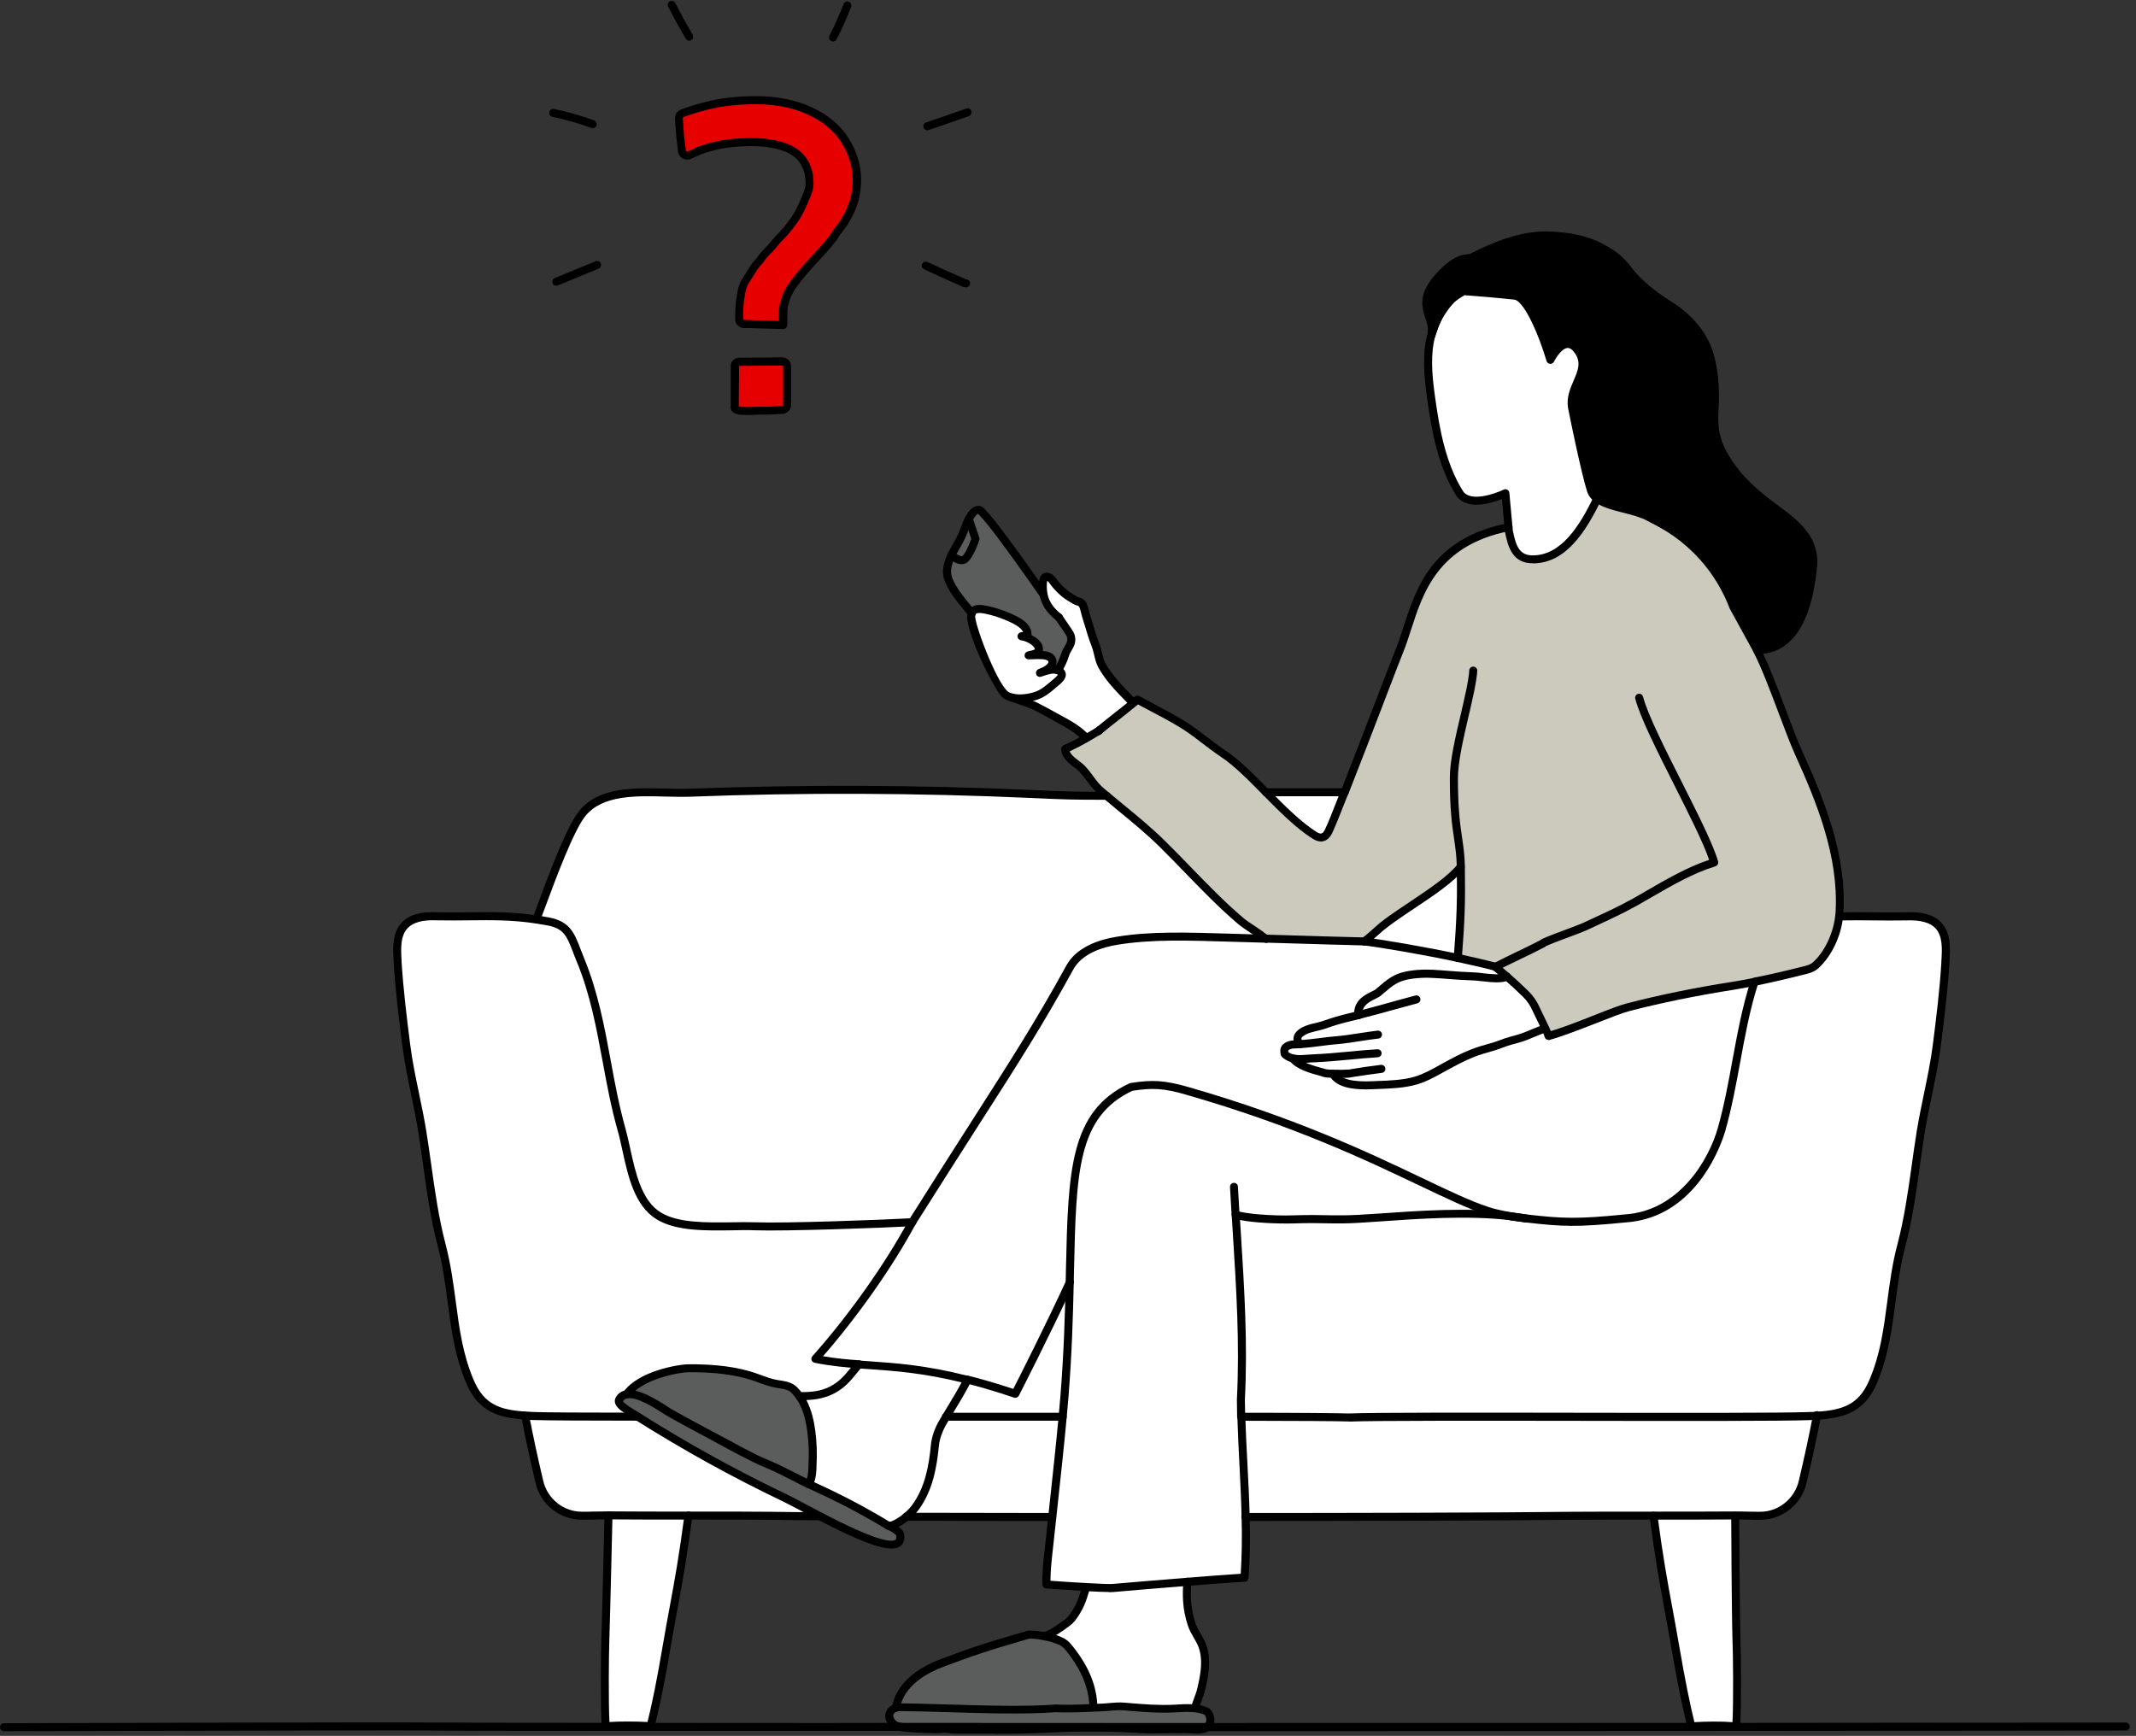 <svg width="267" height="217" viewBox="0 0 267 217" fill="none" xmlns="http://www.w3.org/2000/svg">
<rect x="0" y="0" width="267" height="217" fill="#333333" stroke="none"/>
<g clip-path="url(#clip0_6367_281)">
<path fill-rule="evenodd" clip-rule="evenodd" d="M226.12 177.019C226.47 177.019 226.8 176.999 227.13 176.969C226.56 179.889 226.02 182.369 225.34 185.229C224.77 187.699 222.58 189.489 220.04 189.489C219 189.489 217.95 189.459 216.92 189.459C216.64 189.459 216.37 189.459 216.11 189.459C214.39 189.479 210.57 189.479 206.7 189.479C202.53 189.479 198.29 189.479 196.44 189.499C188.3 189.599 168.79 189.649 155.69 189.649C155.6 185.469 155.27 181.289 155.16 177.109C162.25 177.109 167.25 177.159 168.66 177.199C175.35 176.939 219.46 177.269 226.14 177.009L226.12 177.029V177.019Z" fill="white"/>
<path fill-rule="evenodd" clip-rule="evenodd" d="M227.12 176.969C226.8 176.989 226.46 176.999 226.11 177.019C219.44 177.279 175.32 176.949 168.63 177.209C167.23 177.159 162.22 177.129 155.13 177.119L155.1 174.969C155.49 167.209 154.93 159.609 154.45 151.849C155.61 152.279 159.14 152.519 161.77 152.439C163.8 152.369 165.75 152.419 167.82 152.439C171.28 152.469 181.23 151.129 188.9 152.059C188.92 152.059 188.93 152.059 188.96 152.059C189.53 152.149 190.13 152.229 190.78 152.319H190.81C195.28 152.839 197.05 152.919 203.12 152.319C210.66 151.839 214.22 144.599 215.18 141.209C216.92 135.059 217.36 128.789 219.31 122.729C221.61 122.279 223.86 121.729 225.86 121.219C226.27 121.119 226.66 120.939 226.97 120.649C228.59 119.159 229.64 116.729 229.88 114.569C232.48 114.469 234.96 114.599 238.24 114.549C243.65 114.289 243.31 117.849 243.16 120.329C242.95 123.719 242.53 127.149 242.1 130.529C241.65 134.169 240.68 137.759 240.08 141.439C239.31 146.209 238.88 150.989 237.65 155.669C236.08 161.589 236.49 167.219 234.08 172.799C232.64 176.099 230.35 176.769 227.1 176.969H227.12Z" fill="white"/>
<path fill-rule="evenodd" clip-rule="evenodd" d="M186.94 120.859C185.48 120.479 183.85 120.109 182.22 119.759C182.6 114.699 182.66 112.599 182.6 108.359C180.51 111.029 174.58 114.059 172.11 116.379C171.7 116.749 171.17 117.219 170.55 117.689C166.1 117.589 162 117.449 158.25 117.339C158.1 117.249 157.96 117.129 157.81 117.029C156.95 116.349 155.89 115.789 155.06 115.079C151.55 112.099 148.55 108.669 145.26 105.449C143.09 103.309 140.66 101.429 138.33 99.469C138.1 99.279 137.88 99.099 137.66 98.909C136.65 98.059 136.16 97.029 135.23 96.039C134.57 95.359 133.19 94.749 133.14 93.599C134.01 93.209 134.87 92.759 135.71 92.289C136.28 91.969 136.85 91.629 137.4 91.279C137.33 91.339 137.26 91.379 137.2 91.449C137.27 91.389 137.33 91.329 137.4 91.279C138.78 90.129 140.23 89.049 141.61 87.909C141.81 87.749 141.99 87.599 142.18 87.429C144.07 88.469 145.69 89.249 147.6 90.399C149.51 91.549 150.76 92.759 152.87 94.169C154.59 95.309 156.4 97.149 158.24 99.019C160.28 101.099 162.37 103.199 164.39 104.439C165.02 104.829 165.64 104.749 166.05 103.929C166.33 103.379 167.09 101.499 168.06 99.019C170.51 92.779 174.3 82.809 174.93 81.259C176.94 76.349 177.51 68.089 188.53 65.879L188.56 66.309C188.95 68.359 189.49 69.899 191.55 69.899C195.51 69.889 197.89 65.839 199.61 62.309C201.1 63.449 204.11 63.589 206.04 64.609C206.47 64.839 206.88 65.059 207.27 65.259C211.58 67.529 214.9 71.279 216.61 75.829L219.59 81.259C221.32 84.579 223.4 91.009 224.85 94.199C227.65 100.359 230.29 107.099 229.91 113.969C229.91 114.159 229.89 114.349 229.85 114.549C229.61 116.709 228.56 119.149 226.94 120.629C226.63 120.919 226.23 121.089 225.83 121.199C223.83 121.709 221.58 122.259 219.28 122.709C218.43 122.879 217.57 123.029 216.73 123.169C212.3 123.869 207.82 124.749 203.48 125.869C201.63 126.349 196.54 128.639 193.52 129.469C193.47 129.259 193.32 128.899 193.13 128.479C192.78 127.709 192.28 126.749 191.97 126.049C191.67 125.379 191.25 124.749 190.72 124.229C189.95 123.479 189.16 122.729 188.34 122.019C187.88 121.609 187.4 121.219 186.91 120.819V120.859H186.92H186.94Z" fill="#CCCABC"/>
<path fill-rule="evenodd" clip-rule="evenodd" d="M199.65 62.329C199.27 62.039 198.99 61.689 198.85 61.239C198.15 59.019 196.77 52.339 196.52 50.979C196.02 48.319 198.96 46.359 197.31 43.909C195.59 41.339 193.8 44.989 193.8 44.989C193.05 42.469 191.12 37.159 189.35 36.959C186.4 36.639 182.99 36.399 182.99 36.389C182.27 36.749 181.7 37.169 181.23 37.619C181.21 37.669 181.17 37.699 181.14 37.719C180.42 38.439 179.96 39.239 179.61 40.039C179.35 40.549 179.15 41.069 178.98 41.619C179.32 39.459 176.71 38.019 179.99 34.489C182.44 31.839 183.38 32.519 184.16 32.119C187.2 30.589 190.57 29.279 193.9 29.459C196.08 29.579 198.18 29.889 200.21 30.969C201.64 31.719 202.59 32.419 203.72 33.929C204.85 35.429 206.82 36.969 208.63 38.089C210.96 39.529 213.01 41.719 213.76 44.399C214.39 46.629 214.5 48.949 214.36 51.179C214.22 53.409 214.46 55.139 215.67 57.159C217.16 59.629 219.08 61.439 221.6 63.309C224.12 65.179 227.04 67.119 226.67 70.879C226.16 76.009 224.5 81.289 219.64 81.279L216.66 75.849C214.94 71.299 211.62 67.549 207.32 65.279C206.93 65.079 206.52 64.859 206.09 64.629C204.16 63.609 201.15 63.469 199.66 62.329H199.65Z" fill="black"/>
<path fill-rule="evenodd" clip-rule="evenodd" d="M216.77 123.199C217.62 123.059 218.48 122.909 219.32 122.739C217.37 128.799 216.93 135.069 215.19 141.219C214.23 144.609 210.67 151.849 203.13 152.329C197.06 152.929 195.28 152.849 190.82 152.329H190.79C190.19 152.229 189.57 152.139 188.97 152.069C188.95 152.069 188.94 152.069 188.91 152.069C187.71 151.869 186.7 151.649 185.92 151.389C179.1 149.119 168.68 142.219 148.42 136.389C145.65 135.589 144.18 135.459 141.41 135.899C133.92 139.389 134.04 146.959 133.73 160.319C130.82 166.649 126.92 174.259 126.92 174.259C124.67 173.509 122.67 172.909 120.86 172.459C114.92 170.959 111.05 170.849 107.36 170.569C105.58 170.439 103.85 170.269 101.95 169.889C106.27 165.039 110.91 158.619 114.04 152.819C124.36 136.419 128.34 130.829 133.74 120.979C134.87 118.929 137.35 117.999 139.65 117.629C144.61 116.829 149.45 117.129 158.27 117.369C162.02 117.469 166.13 117.609 170.57 117.719C172.93 118.019 177.68 118.819 182.23 119.789C183.87 120.139 185.49 120.509 186.95 120.889C187.44 121.279 187.91 121.679 188.38 122.089V122.109C187.38 122.589 185.39 122.119 184.09 122.079C181.93 122.009 180.89 121.859 179.06 121.769C177.9 121.699 176.38 121.789 175.29 122.119C174.04 122.489 173.25 123.289 172.28 124.089C171.68 124.589 169.63 124.959 169.78 126.929C169.43 127.019 169.08 127.119 168.72 127.199C167.65 127.459 166.64 127.749 165.61 128.119C164.76 128.419 163.78 128.499 163.01 128.909C162.66 129.099 161.66 129.679 162.52 130.569C162.26 130.589 162 130.599 161.74 130.599C161.26 130.599 160.53 130.809 160.54 131.409C160.54 131.889 160.57 131.789 160.85 132.009C161.07 132.169 161.33 132.279 161.6 132.329C162.41 133.319 164.08 133.729 165.64 134.159C165.8 134.209 166.16 134.229 166.6 134.239C167.55 135.979 170.87 135.689 171.9 135.659C173.5 135.599 175.37 135.559 176.91 135.099C178.15 134.739 179.37 134.029 180.51 133.409C181.66 132.779 182.76 132.179 183.99 131.689C184.83 131.349 185.78 131.099 186.66 130.839C187.3 130.649 188.03 130.319 188.74 130.129C189.4 129.959 190.06 129.779 190.69 129.529C191.53 129.179 192.43 128.819 193.08 128.559L193.14 128.539C193.34 128.959 193.49 129.319 193.53 129.529C196.55 128.709 201.64 126.409 203.49 125.929C207.83 124.799 212.31 123.919 216.74 123.229L216.77 123.209V123.199Z" fill="white"/>
<path fill-rule="evenodd" clip-rule="evenodd" d="M217.07 204.879C217.14 206.809 217.2 213.879 217.02 215.809C215.69 215.649 212.77 215.679 211.41 215.809C210.75 213.269 210.02 209.469 209.48 206.339C208.28 199.379 207.72 197.299 206.67 189.459C210.55 189.459 214.37 189.459 216.08 189.439C216.35 189.439 216.61 189.439 216.89 189.439C216.89 189.439 216.95 201.909 217.05 204.869H217.07V204.879Z" fill="white"/>
<path fill-rule="evenodd" clip-rule="evenodd" d="M198.85 61.239C198.99 61.689 199.27 62.039 199.65 62.329C197.93 65.859 195.55 69.909 191.59 69.919C189.52 69.919 188.99 68.389 188.6 66.329L188.57 65.899L188.18 61.649C188.18 61.649 183.77 63.769 182.43 61.629C180.22 58.099 179.46 53.749 178.91 49.879C178.46 46.699 178.31 44.199 178.91 41.949C179.13 41.329 179.34 40.679 179.62 40.029C180 39.249 180.51 38.489 181.15 37.709C181.18 37.689 181.22 37.649 181.24 37.609C181.72 37.159 182.28 36.739 183 36.379C183 36.379 186.41 36.619 189.36 36.949C191.12 37.149 193.05 42.459 193.81 44.979C193.81 44.979 195.6 41.339 197.32 43.899C198.97 46.349 196.03 48.309 196.53 50.969C196.79 52.329 198.17 59.009 198.86 61.229L198.85 61.239ZM162.52 130.529C161.66 129.639 162.66 129.059 163.01 128.869C163.78 128.459 164.76 128.379 165.61 128.079C166.64 127.709 167.65 127.419 168.72 127.159C169.08 127.079 169.43 126.989 169.78 126.889C169.63 124.919 171.67 124.549 172.28 124.049C173.24 123.249 174.03 122.449 175.29 122.079C176.38 121.759 177.9 121.659 179.06 121.729C180.88 121.819 181.93 121.969 184.09 122.039C185.39 122.089 187.39 122.549 188.37 122.069V122.049C189.21 122.759 189.99 123.499 190.76 124.259C191.29 124.779 191.71 125.409 192.01 126.079C192.32 126.779 192.82 127.739 193.17 128.509L193.11 128.529C192.46 128.799 191.55 129.159 190.72 129.499C190.09 129.759 189.43 129.929 188.77 130.099C188.06 130.289 187.33 130.619 186.69 130.809C185.81 131.069 184.86 131.319 184.02 131.659C182.79 132.149 181.69 132.749 180.54 133.379C179.4 134.009 178.18 134.709 176.94 135.069C175.4 135.519 173.53 135.569 171.93 135.629C170.9 135.659 167.58 135.949 166.63 134.209C166.19 134.209 165.83 134.179 165.67 134.129C164.11 133.699 162.44 133.279 161.63 132.309C161.35 132.239 161.1 132.139 160.88 131.969C160.6 131.749 160.58 131.839 160.57 131.369C160.57 130.769 161.29 130.569 161.77 130.559C162.03 130.559 162.29 130.559 162.55 130.529H162.52ZM133.71 160.299C134.02 146.939 133.91 139.369 141.39 135.879C144.16 135.439 145.63 135.569 148.4 136.369C168.67 142.199 179.08 149.089 185.9 151.369C186.69 151.639 187.7 151.859 188.89 152.049C181.22 151.119 171.27 152.469 167.81 152.429C165.74 152.409 163.79 152.359 161.76 152.429C159.13 152.509 155.6 152.269 154.44 151.839C154.92 159.599 155.48 167.199 155.09 174.959L155.12 177.109C155.24 181.289 155.56 185.469 155.65 189.649C155.72 192.169 155.7 194.689 155.51 197.219C153.43 197.349 150.94 197.529 148.38 197.739C145.1 197.999 141.73 198.269 139.08 198.509C138.6 198.559 137.22 198.509 135.71 198.409C133.38 198.279 130.77 198.089 130.77 198.089C130.77 198.089 130.69 196.959 130.97 194.529C131.12 193.239 131.31 191.549 131.5 189.669C131.94 185.669 132.46 180.799 132.8 177.119C132.89 176.199 132.96 175.359 133.02 174.609C133.45 169.249 133.59 164.499 133.68 160.319L133.71 160.299ZM182.6 108.359C182.66 112.599 182.6 114.699 182.22 119.759C177.67 118.799 172.91 117.999 170.56 117.689C171.18 117.209 171.71 116.749 172.12 116.379C174.59 114.059 180.52 111.029 182.61 108.359H182.6Z" fill="white"/>
<path fill-rule="evenodd" clip-rule="evenodd" d="M178.98 41.619C179.14 41.069 179.35 40.549 179.61 40.039C179.33 40.689 179.12 41.339 178.9 41.959C178.92 41.839 178.96 41.729 178.98 41.619Z" fill="black"/>
<path fill-rule="evenodd" clip-rule="evenodd" d="M158.25 99.039H168.07C167.11 101.519 166.34 103.399 166.06 103.949C165.65 104.769 165.03 104.859 164.4 104.459C162.38 103.219 160.29 101.119 158.25 99.039ZM157.81 117.029C157.96 117.129 158.1 117.249 158.25 117.339C149.43 117.099 144.59 116.789 139.63 117.599C137.33 117.969 134.85 118.899 133.72 120.949C128.32 130.789 124.34 136.389 114.02 152.789C110.18 152.999 98.23 153.439 94.37 153.299C90.78 153.159 85.33 153.869 82.3 151.989C79.03 149.969 78.64 144.599 77.68 141.209C75.67 134.129 75.39 126.889 72.54 119.989C71.41 117.289 71.29 115.709 68.49 115.179C67.99 115.089 67.5 115.009 67.04 114.939V114.919C68.06 112.269 70.94 103.919 72.8 101.669C75.72 98.099 81.84 99.269 86.16 99.099C100.37 98.569 114.83 98.619 129.01 99.259C133.36 99.459 133.97 99.479 138.32 99.479C140.65 101.429 143.08 103.309 145.25 105.449C148.53 108.679 151.54 112.099 155.05 115.079C155.89 115.789 156.94 116.349 157.8 117.029" fill="white"/>
<path fill-rule="evenodd" clip-rule="evenodd" d="M136.67 213.509C137.19 213.489 137.59 213.459 137.7 213.459C138.67 213.429 139.53 213.259 140.53 213.339C142.63 213.509 144.62 213.699 146.7 213.599C147.55 213.549 148.48 213.469 149.35 213.569C149.85 213.619 150.34 213.729 150.78 213.929C151.17 214.099 151.65 215.319 150.85 215.899C137.8 215.899 124.7 215.899 112.52 215.899C112.15 215.839 111.8 215.709 111.52 215.389C110.82 214.599 111.16 213.769 112.01 213.499C112.07 213.479 112.14 213.449 112.2 213.439C117.86 213.459 126.37 214.009 132.02 213.579C133.2 213.659 135.36 213.579 136.66 213.519H136.67V213.509Z" fill="#5A5D5C"/>
<path fill-rule="evenodd" clip-rule="evenodd" d="M150.16 205.419C150.98 207.239 150.59 209.339 150.16 211.169C149.96 211.979 149.6 212.749 149.37 213.489V213.569C148.49 213.479 147.56 213.569 146.71 213.599C144.62 213.699 142.64 213.519 140.54 213.339C139.54 213.259 138.68 213.419 137.71 213.459C137.59 213.459 137.2 213.479 136.68 213.509C136.63 210.589 135.37 208.139 133.53 205.899C133.33 205.659 133.09 205.449 132.82 205.279C132.3 204.989 131.46 204.709 130.56 204.539C131.47 204.299 132.66 203.429 133.43 202.849C133.7 202.649 133.85 202.489 134.02 202.269C134.68 201.419 135.17 200.439 135.47 199.399C135.55 199.129 135.64 198.849 135.75 198.519V198.399C137.26 198.489 138.64 198.549 139.12 198.499C141.77 198.269 145.13 197.989 148.42 197.729C148.33 199.699 148.34 201.039 148.95 202.999C149.24 203.919 149.79 204.569 150.17 205.409L150.16 205.419ZM141.28 87.519L141.62 87.929C140.24 89.069 138.79 90.149 137.41 91.299C136.85 91.649 136.28 91.979 135.72 92.309L135.58 92.069C134.63 91.129 133.49 90.489 132.32 89.879C131.66 89.529 130.99 89.109 130.36 88.799C129.73 88.489 129.44 88.289 128.77 88.029C128.1 87.789 127.19 87.449 126.46 87.229V87.199C127.49 87.469 128.72 87.249 129.51 86.979C130.53 86.639 131.19 85.959 131.8 85.469C132.41 84.979 133.16 84.359 132.45 83.899C132.38 83.849 132.31 83.819 132.23 83.799C132.65 83.139 132.91 82.569 133.16 81.789C133.39 81.019 134.19 80.469 133.82 79.419C133.7 79.079 132.67 77.679 132.39 77.239L132.37 77.189C131.38 76.419 130.73 75.599 130.45 74.369C130.45 74.309 130.45 74.279 130.43 74.239C130.4 73.949 130.37 73.779 130.36 73.399C130.36 72.979 130.29 71.879 131.08 72.179C131.42 72.319 131.56 72.609 131.83 72.959C132.1 73.309 132.62 73.839 133.01 74.169C133.39 74.489 133.98 74.839 134.37 75.059C134.76 75.279 134.99 75.189 135.25 75.509C135.51 75.829 135.6 76.519 135.73 76.909C136.14 78.199 136.45 79.419 136.94 80.659C137.28 81.499 137.31 82.439 137.75 83.239C138.69 84.889 139.98 86.179 141.29 87.519H141.28Z" fill="white"/>
<path fill-rule="evenodd" clip-rule="evenodd" d="M133.53 205.889C135.36 208.129 136.63 210.579 136.68 213.499C135.38 213.559 133.22 213.639 132.04 213.559C126.39 213.989 117.88 213.439 112.22 213.419C112.16 213.419 112.09 213.449 112.03 213.479C112.2 211.939 113.5 209.479 117.78 207.869C121.7 206.409 122.84 205.999 128.62 204.319C129.25 204.319 129.93 204.399 130.57 204.529C131.48 204.699 132.31 204.979 132.83 205.269C133.1 205.429 133.34 205.639 133.54 205.889H133.53Z" fill="#5A5D5C"/>
<path fill-rule="evenodd" clip-rule="evenodd" d="M133.81 79.399C134.18 80.439 133.38 80.999 133.15 81.769C132.91 82.549 132.64 83.119 132.22 83.779C131.6 83.539 130.82 83.839 130.2 84.039C130.84 83.809 131.82 83.199 131.49 82.479C131.11 81.669 129.31 81.949 128.57 81.949C128.99 81.799 129.99 81.799 129.85 81.019C129.72 80.249 128.45 79.669 127.69 79.569C127.85 79.429 128.42 79.779 128.44 79.339C128.5 78.249 126.92 77.509 125.99 77.119C125.07 76.739 124.21 76.449 123.23 76.249C122.66 76.129 121.85 75.979 121.47 76.619C121.46 76.629 121.46 76.639 121.46 76.649C120.42 75.329 119.32 74.189 118.63 72.609C118.25 71.739 118.33 70.959 118.7 69.949C119.06 68.949 119.85 67.899 120.34 66.729C120.58 66.159 121.43 63.329 122.52 63.789C122.52 63.789 122.67 63.839 123.9 65.329C125.22 66.929 128.84 71.989 130.38 74.219H130.44C130.44 74.219 130.44 74.279 130.46 74.319C130.74 75.559 131.39 76.389 132.38 77.149L132.4 77.199C132.68 77.639 133.71 79.049 133.83 79.379L133.81 79.399Z" fill="#5A5D5C"/>
<path fill-rule="evenodd" clip-rule="evenodd" d="M133.71 160.299C133.62 164.479 133.48 169.229 133.05 174.589C132.99 175.329 132.92 176.179 132.83 177.099C128.09 177.099 123.18 177.099 118.25 177.099C119.09 175.699 119.99 174.269 120.75 172.809L120.84 172.439C122.65 172.889 124.65 173.479 126.9 174.239C126.9 174.239 130.8 166.629 133.71 160.299Z" fill="white"/>
<path fill-rule="evenodd" clip-rule="evenodd" d="M118.25 177.109C123.18 177.109 128.09 177.109 132.83 177.109C132.49 180.789 131.97 185.649 131.53 189.659C126.09 189.659 119.52 189.659 113.28 189.629C113.73 189.249 114.14 188.829 114.43 188.429C116.1 186.129 116.6 183.369 116.87 180.619C116.96 179.709 117.36 178.659 117.82 177.859C117.96 177.619 118.1 177.369 118.25 177.129V177.109ZM132.22 83.779C132.3 83.799 132.37 83.839 132.44 83.879C133.15 84.329 132.39 84.959 131.79 85.449C131.19 85.939 130.52 86.619 129.5 86.959C128.71 87.229 127.48 87.449 126.46 87.179C126.18 87.119 125.91 87.019 125.68 86.859C124.93 86.369 120.76 78.119 121.44 76.669C121.44 76.669 121.44 76.639 121.45 76.619C121.83 75.979 122.65 76.129 123.21 76.249C124.2 76.449 125.06 76.739 125.97 77.119C126.9 77.499 128.48 78.249 128.42 79.339C128.4 79.779 127.83 79.429 127.67 79.569C128.42 79.669 129.7 80.249 129.83 81.019C129.97 81.799 128.97 81.799 128.55 81.949C129.29 81.949 131.09 81.669 131.47 82.479C131.81 83.199 130.82 83.799 130.18 84.039C130.8 83.839 131.58 83.539 132.2 83.779H132.22Z" fill="white"/>
<path fill-rule="evenodd" clip-rule="evenodd" d="M120.84 172.439L120.75 172.809C120 174.269 119.09 175.699 118.25 177.099C118.1 177.339 117.96 177.589 117.82 177.829C117.36 178.629 116.96 179.689 116.87 180.589C116.6 183.339 116.1 186.099 114.43 188.399C114.14 188.789 113.73 189.209 113.28 189.599C112.5 190.239 111.62 190.739 111.12 190.739C110.96 190.659 110.84 190.609 110.84 190.609C110.26 190.259 109.68 189.909 109.09 189.579C106.64 188.159 104.11 186.899 101.53 185.729C101.37 185.659 101.21 185.579 101.04 185.499C101.52 184.949 101.52 184.049 101.56 183.329C101.64 181.859 101.61 180.359 101.41 178.899C101.33 178.299 101.22 177.699 101.07 177.119C100.9 176.479 100.68 175.869 100.37 175.269C100.27 175.069 100.13 174.829 99.95 174.569L100.11 174.499C101.49 174.499 102.77 174.379 104.04 173.709C105.54 172.909 106.2 171.879 107.31 170.549C111 170.819 114.87 170.929 120.81 172.429H120.84V172.439Z" fill="white"/>
<path fill-rule="evenodd" clip-rule="evenodd" d="M111.13 190.749C111.54 190.949 112.28 191.339 112.5 191.759C113.13 194.799 107.22 192.019 102.51 189.549H102.5C100.67 188.599 99.01 187.689 98 187.209C91.62 184.149 85.66 180.849 79.72 177.099H79.71C79.29 176.829 78.86 176.569 78.44 176.299C78.06 176.009 77.11 175.499 77.45 174.879C77.66 174.539 77.96 174.359 78.33 174.299C80.04 173.989 83.07 176.249 83.77 176.639C84 176.769 84.29 176.929 84.61 177.099C85.67 177.679 87.02 178.429 87.83 178.839C88.56 179.209 93.95 182.189 95.36 182.759C97.32 183.539 99.17 184.589 101.06 185.489C101.22 185.569 101.38 185.649 101.55 185.719C104.75 187.159 107.86 188.789 110.86 190.599C110.86 190.599 110.98 190.649 111.14 190.729C111.14 190.729 111.13 190.749 111.14 190.749H111.13Z" fill="#5A5D5C"/>
<path fill-rule="evenodd" clip-rule="evenodd" d="M114.03 152.789C110.9 158.589 106.25 165.009 101.94 169.859C103.84 170.239 105.57 170.419 107.35 170.539C106.24 171.869 105.57 172.909 104.08 173.709C102.8 174.379 101.53 174.499 100.15 174.499L99.99 174.569C99.7 174.149 99.34 173.729 99.03 173.509C98.48 173.139 97.73 173.069 97.08 172.959C96.14 172.789 95.26 172.429 94.35 172.099C91.81 171.219 88.77 170.989 86.11 171.009C84.83 171.009 80.03 171.879 78.35 174.269C77.98 174.339 77.68 174.529 77.47 174.859C77.12 175.479 78.07 175.989 78.46 176.279C78.88 176.549 79.31 176.809 79.73 177.079C72.93 177.079 68.16 177.049 66.8 176.999C66.41 176.999 66.03 176.969 65.67 176.939C62.48 176.729 60.23 176.049 58.81 172.779C56.4 167.199 56.8 161.569 55.24 155.649C54.01 150.969 53.58 146.189 52.81 141.419C52.21 137.739 51.24 134.149 50.79 130.509C50.36 127.129 49.94 123.699 49.73 120.309C49.58 117.829 49.24 114.269 54.65 114.529C59.55 114.609 62.67 114.269 67.07 114.919C67.53 114.989 68.02 115.069 68.52 115.159C71.32 115.679 71.44 117.259 72.57 119.969C75.43 126.859 75.7 134.109 77.71 141.189C78.67 144.579 79.06 149.949 82.33 151.969C85.36 153.849 90.81 153.139 94.4 153.279C98.27 153.419 110.21 152.979 114.05 152.769L114.03 152.789Z" fill="white"/>
<path fill-rule="evenodd" clip-rule="evenodd" d="M101.42 178.899C101.62 180.359 101.65 181.859 101.57 183.329C101.52 184.049 101.52 184.949 101.05 185.499C99.16 184.609 97.31 183.549 95.35 182.769C93.93 182.199 88.55 179.219 87.82 178.849C87.02 178.439 85.66 177.689 84.6 177.109C84.29 176.939 84 176.769 83.76 176.649C83.05 176.259 80.02 173.989 78.32 174.309C80 171.909 84.81 171.039 86.08 171.039C88.74 171.019 91.78 171.249 94.32 172.129C95.23 172.449 96.11 172.809 97.05 172.989C97.7 173.089 98.45 173.159 99 173.539C99.31 173.759 99.67 174.179 99.96 174.599C100.13 174.859 100.27 175.099 100.38 175.299C100.68 175.889 100.9 176.509 101.08 177.149C101.23 177.729 101.34 178.319 101.42 178.929V178.899Z" fill="#5A5D5C"/>
<path fill-rule="evenodd" clip-rule="evenodd" d="M97.99 187.209C99 187.699 100.66 188.599 102.49 189.549C100.13 189.549 98.04 189.519 96.33 189.489C94.48 189.469 90.22 189.469 86.07 189.469C82.18 189.469 78.39 189.469 76.66 189.449H76.08C74.97 189.449 73.85 189.499 72.73 189.499C70.19 189.499 67.99 187.709 67.43 185.239C66.76 182.369 66.21 179.889 65.65 176.959C66.01 176.979 66.38 177.009 66.78 177.019C68.14 177.069 72.91 177.099 79.71 177.099H79.72C85.66 180.849 91.62 184.149 98 187.209H97.99Z" fill="white"/>
<path fill-rule="evenodd" clip-rule="evenodd" d="M76.66 189.449C78.39 189.469 82.18 189.469 86.07 189.469C85.03 197.299 84.46 199.379 83.26 206.349C82.73 209.479 81.99 213.279 81.33 215.819C79.97 215.689 77.06 215.659 75.72 215.819C75.55 213.879 75.6 206.809 75.67 204.889C75.77 201.929 76.06 189.449 76.06 189.449H76.66Z" fill="white"/>
<path fill-rule="evenodd" clip-rule="evenodd" d="M178.9 42.459C178.84 42.459 178.79 42.459 178.73 42.429C178.47 42.339 178.34 42.059 178.43 41.799C178.43 41.799 178.43 41.799 178.43 41.789L178.6 41.309C178.77 40.829 178.94 40.339 179.15 39.839C179.59 38.829 180.11 38.039 180.79 37.359C180.99 37.159 181.3 37.159 181.5 37.359C181.7 37.559 181.7 37.869 181.5 38.069C180.92 38.649 180.46 39.339 180.07 40.239C179.87 40.709 179.7 41.179 179.55 41.639L179.38 42.129C179.31 42.329 179.11 42.459 178.91 42.459H178.9Z" fill="black"/>
<path fill-rule="evenodd" clip-rule="evenodd" d="M219.66 81.779C219.48 81.779 219.3 81.689 219.2 81.519L216.22 76.089C214.52 71.599 211.28 67.939 207.08 65.719C206.71 65.529 206.32 65.319 205.9 65.099C205.02 64.629 203.94 64.359 202.89 64.089C201.52 63.739 200.23 63.409 199.34 62.729C198.85 62.359 198.53 61.919 198.37 61.389C197.67 59.159 196.3 52.529 196.02 51.069C195.77 49.759 196.26 48.609 196.7 47.589C197.24 46.329 197.66 45.339 196.89 44.189C196.57 43.709 196.24 43.479 195.94 43.499C195.27 43.539 194.51 44.669 194.25 45.209C194.16 45.399 193.96 45.499 193.76 45.489C193.56 45.469 193.38 45.329 193.32 45.139C192.04 40.879 190.31 37.569 189.3 37.459C187.1 37.219 184.6 37.019 183.54 36.939C183.37 36.939 183.23 36.919 183.1 36.899C182.53 37.199 182.03 37.549 181.57 37.979C181.37 38.169 181.05 38.159 180.86 37.959C180.67 37.759 180.68 37.439 180.88 37.249C181.44 36.719 182.05 36.289 182.77 35.939C182.86 35.889 182.97 35.879 183.07 35.889C183.13 35.889 183.32 35.909 183.61 35.929C184.68 36.009 187.19 36.209 189.41 36.449C191.35 36.669 193.13 41.279 193.95 43.789C194.4 43.189 195.07 42.539 195.87 42.489C196.57 42.459 197.18 42.819 197.72 43.619C198.8 45.219 198.17 46.679 197.62 47.969C197.21 48.939 196.81 49.859 197 50.869C197.26 52.259 198.64 58.909 199.32 61.069C199.42 61.399 199.62 61.659 199.95 61.909C200.68 62.469 201.88 62.779 203.14 63.099C204.24 63.379 205.38 63.669 206.31 64.169C206.78 64.419 207.16 64.629 207.53 64.809C211.94 67.129 215.35 70.989 217.12 75.649L219.93 80.749C223.43 80.579 225.53 77.239 226.17 70.809C226.49 67.529 224.05 65.729 221.69 63.979L221.3 63.689C218.42 61.549 216.61 59.669 215.24 57.399C213.91 55.169 213.72 53.279 213.86 51.129C214.02 48.639 213.82 46.469 213.27 44.519C212.61 42.179 210.87 40.049 208.36 38.499C207.34 37.869 204.8 36.189 203.31 34.219C202.21 32.749 201.32 32.119 199.97 31.399C197.89 30.299 195.72 30.049 193.86 29.949C190.42 29.749 186.98 31.239 184.37 32.549C184.1 32.689 183.82 32.729 183.55 32.769C182.91 32.859 182.03 32.989 180.34 34.809C178.33 36.969 178.72 38.179 179.13 39.459C179.35 40.139 179.58 40.849 179.45 41.669C179.41 41.939 179.15 42.129 178.88 42.089C178.61 42.049 178.42 41.789 178.46 41.519C178.55 40.929 178.38 40.399 178.17 39.769C177.73 38.409 177.18 36.719 179.59 34.129C181.52 32.039 182.64 31.879 183.39 31.779C183.61 31.749 183.77 31.729 183.9 31.659C186.62 30.289 190.22 28.739 193.89 28.949C195.85 29.049 198.16 29.319 200.41 30.519C201.86 31.289 202.88 32.009 204.08 33.619C205.04 34.889 206.82 36.399 208.85 37.649C211.57 39.329 213.47 41.679 214.2 44.249C214.78 46.319 214.98 48.589 214.82 51.199C214.69 53.219 214.86 54.869 216.06 56.889C217.37 59.069 219.05 60.809 221.86 62.899L222.25 63.189C224.72 65.009 227.51 67.069 227.13 70.919C226.41 78.119 223.88 81.769 219.62 81.769L219.66 81.779ZM0.5 216.419C0.22 216.419 0 216.199 0 215.919C0 215.639 0.22 215.419 0.5 215.419C1 215.419 50.36 215.269 53.53 215.329C55.15 215.349 65.99 215.379 81.34 215.379C90.37 215.379 101.04 215.409 112.54 215.379C147.43 215.409 189.88 215.379 217.04 215.379C225.15 215.379 238.03 215.359 248.51 215.349C257.66 215.349 264.98 215.349 265.72 215.329C265.99 215.329 266.22 215.549 266.22 215.829C266.22 216.109 266 216.329 265.72 216.329C264.98 216.329 257.65 216.329 248.5 216.349C238.02 216.349 225.15 216.369 217.03 216.379C189.88 216.399 147.42 216.429 112.53 216.379C101.03 216.379 90.36 216.379 81.33 216.379C65.98 216.379 55.12 216.359 53.5 216.329C50.34 216.269 0.99 216.419 0.49 216.419H0.5ZM138.62 199.019C137.87 199.019 136.68 198.959 135.71 198.899C133.38 198.769 130.76 198.569 130.76 198.569C130.51 198.549 130.32 198.359 130.3 198.109C130.3 198.059 130.22 196.909 130.5 194.449C130.65 193.159 130.84 191.469 131.03 189.589C131.63 184.109 132.06 179.999 132.33 177.049C132.42 176.129 132.49 175.289 132.55 174.549C132.99 169.069 133.12 164.319 133.21 160.289L133.24 158.819C133.52 146.409 133.69 138.929 141.18 135.429C141.22 135.409 141.27 135.399 141.31 135.389C144.09 134.949 145.64 135.059 148.54 135.889C162.04 139.769 171.15 144.109 177.8 147.279C181.15 148.879 183.8 150.139 186.06 150.889C186.78 151.129 187.73 151.349 188.98 151.559C189.25 151.599 189.44 151.859 189.39 152.129C189.34 152.399 189.09 152.589 188.82 152.539C187.52 152.329 186.51 152.099 185.75 151.839C183.43 151.069 180.76 149.789 177.38 148.179C170.76 145.029 161.7 140.709 148.27 136.849C145.54 136.059 144.14 135.959 141.55 136.359C134.69 139.599 134.53 146.449 134.25 158.839L134.22 160.309C134.12 164.649 133.98 169.379 133.56 174.629C133.5 175.379 133.43 176.229 133.34 177.149C133.07 180.109 132.64 184.209 132.04 189.699C131.84 191.579 131.66 193.279 131.51 194.569C131.34 196.089 131.31 197.089 131.31 197.609C132.16 197.669 134.05 197.809 135.79 197.899C137.5 197.999 138.69 198.039 139.08 198.009C141.73 197.779 145.1 197.499 148.39 197.239C150.91 197.029 153.21 196.859 155.09 196.739C155.23 194.559 155.27 192.239 155.2 189.659C155.15 187.469 155.04 185.239 154.93 183.079C154.83 181.129 154.73 179.109 154.67 177.129C154.67 176.849 154.88 176.619 155.16 176.619C155.44 176.619 155.67 176.829 155.67 177.109C155.72 179.079 155.83 181.099 155.93 183.039C156.04 185.199 156.16 187.439 156.21 189.649C156.29 192.439 156.24 194.929 156.07 197.269C156.05 197.519 155.85 197.719 155.6 197.729C153.65 197.849 151.19 198.029 148.48 198.249C145.2 198.509 141.83 198.779 139.19 199.019C139.06 199.019 138.88 199.039 138.66 199.039L138.62 199.019Z" fill="black"/>
<path fill-rule="evenodd" clip-rule="evenodd" d="M118.25 177.609C117.97 177.609 117.75 177.389 117.75 177.109C117.75 176.829 117.97 176.609 118.25 176.609H132.83C133.11 176.609 133.33 176.819 133.33 177.099C133.33 177.379 133.11 177.599 132.83 177.599H118.25V177.609ZM155.63 176.609C162.41 176.609 167.26 176.659 168.65 176.699C171.96 176.569 184.86 176.589 197.34 176.609C209.84 176.629 222.76 176.649 226.09 176.519C226.43 176.519 226.77 176.499 227.08 176.479C230.32 176.279 232.32 175.609 233.63 172.609C235.04 169.359 235.46 166.129 235.91 162.699C236.22 160.379 236.53 157.989 237.18 155.549C238.04 152.269 238.52 148.869 238.98 145.579C239.18 144.179 239.37 142.779 239.6 141.369C239.86 139.809 240.18 138.249 240.49 136.749C240.92 134.699 241.36 132.569 241.62 130.479C242.04 127.179 242.47 123.689 242.67 120.309V120.149C242.77 118.669 242.87 116.999 241.89 115.999C241.2 115.299 239.98 114.989 238.27 115.059C236.76 115.089 235.42 115.069 234.17 115.059C232.85 115.049 231.59 115.029 230.33 115.059C229.97 117.379 228.84 119.629 227.31 121.029C226.97 121.339 226.52 121.569 225.98 121.709C223.56 122.329 221.55 122.789 219.7 123.169C218.71 126.319 218.11 129.589 217.53 132.759C217.01 135.579 216.47 138.489 215.67 141.349C215.35 142.459 212.31 152.239 203.16 152.819C197.13 153.419 195.31 153.349 190.76 152.819C190.06 152.739 189.46 152.649 188.88 152.559C188.86 152.559 188.83 152.559 188.81 152.539C183.47 151.909 177.17 152.359 172.56 152.689C170.51 152.829 168.89 152.939 167.82 152.939H166.71C165.03 152.899 163.45 152.879 161.8 152.939C159.58 152.999 156.62 152.849 155 152.509L155.1 154.049C155.55 161.189 155.97 167.939 155.61 174.989L155.64 176.609H155.63ZM168.66 177.699C167.21 177.649 162.17 177.619 155.14 177.609C154.87 177.609 154.65 177.389 154.64 177.119L154.61 174.969C154.97 167.949 154.55 161.229 154.1 154.109L153.96 151.869C153.96 151.699 154.03 151.539 154.16 151.439C154.3 151.339 154.47 151.309 154.63 151.369C155.65 151.749 159.05 152.019 161.76 151.929C163.43 151.869 165.03 151.889 166.72 151.929H167.83C168.87 151.929 170.54 151.839 172.49 151.699C177.17 151.369 183.57 150.909 188.96 151.569C188.98 151.569 189.01 151.569 189.04 151.569C189.6 151.659 190.2 151.739 190.84 151.819C195.34 152.339 197.13 152.409 203.08 151.819C209.98 151.379 213.63 144.859 214.71 141.069C215.51 138.259 216.04 135.369 216.55 132.569C217.16 129.279 217.78 125.869 218.84 122.569C218.9 122.399 219.04 122.269 219.22 122.229C221.14 121.849 223.21 121.369 225.74 120.729C226.12 120.629 226.42 120.479 226.64 120.279C228.07 118.979 229.15 116.709 229.4 114.509C229.43 114.259 229.63 114.079 229.88 114.069C231.31 114.009 232.71 114.029 234.19 114.039C235.44 114.049 236.76 114.069 238.25 114.039C240.27 113.949 241.7 114.349 242.61 115.279C243.91 116.599 243.78 118.589 243.69 120.199V120.359C243.47 123.769 243.04 127.279 242.62 130.599C242.36 132.729 241.91 134.869 241.48 136.949C241.17 138.449 240.85 139.989 240.6 141.529C240.38 142.919 240.18 144.319 239.99 145.709C239.53 149.029 239.05 152.469 238.17 155.799C237.54 158.179 237.23 160.539 236.93 162.829C236.49 166.169 236.03 169.629 234.57 173.009C233.07 176.449 230.62 177.269 227.17 177.479C226.84 177.499 226.5 177.509 226.15 177.529C222.8 177.659 209.87 177.639 197.36 177.619C184.89 177.599 172 177.589 168.67 177.709L168.66 177.699ZM99.97 175.079C99.81 175.079 99.66 174.999 99.56 174.869C99.27 174.459 98.95 174.099 98.72 173.939C98.35 173.689 97.79 173.599 97.25 173.519L96.98 173.479C96.15 173.329 95.38 173.039 94.64 172.769L94.17 172.599C92.06 171.869 89.35 171.519 86.1 171.539C85.04 171.539 80.36 172.329 78.76 174.569C78.67 174.709 78.51 174.809 78.33 174.809C78.05 174.809 77.83 174.589 77.83 174.319C77.83 174.199 77.86 174.109 77.92 174.019C79.78 171.379 84.83 170.549 86.09 170.549C89.44 170.519 92.27 170.899 94.49 171.669L94.98 171.849C95.72 172.119 96.42 172.379 97.15 172.509L97.4 172.549C98.02 172.639 98.73 172.749 99.3 173.139C99.78 173.479 100.22 174.079 100.39 174.319C100.55 174.549 100.49 174.859 100.27 175.019C100.18 175.079 100.08 175.109 99.99 175.109V175.079H99.98H99.97Z" fill="black"/>
<path fill-rule="evenodd" clip-rule="evenodd" d="M79.7 177.599C73.27 177.599 68.18 177.569 66.75 177.519C66.35 177.519 65.97 177.479 65.61 177.459C62.21 177.239 59.8 176.409 58.32 172.999C56.86 169.619 56.4 166.169 55.96 162.819C55.66 160.529 55.35 158.169 54.72 155.789C53.84 152.459 53.36 149.019 52.9 145.699C52.7 144.309 52.51 142.909 52.29 141.509C52.04 139.969 51.72 138.429 51.41 136.929C50.98 134.859 50.54 132.719 50.27 130.579C49.85 127.269 49.42 123.749 49.21 120.349V120.189C49.1 118.589 48.98 116.589 50.28 115.269C51.19 114.339 52.62 113.939 54.66 114.039C56.13 114.059 57.45 114.049 58.69 114.039C61.56 114.009 64.03 113.979 67.13 114.439C67.6 114.509 68.09 114.589 68.6 114.689C71.24 115.179 71.79 116.629 72.56 118.629C72.7 118.989 72.85 119.379 73.02 119.799C74.75 123.989 75.56 128.359 76.34 132.579C76.85 135.369 77.39 138.259 78.18 141.069C78.39 141.829 78.58 142.659 78.77 143.549C79.44 146.619 80.2 150.099 82.58 151.559C84.75 152.909 88.33 152.839 91.5 152.799C92.54 152.779 93.52 152.769 94.41 152.799C98.18 152.939 110.02 152.509 114.01 152.289C114.28 152.259 114.52 152.489 114.54 152.759C114.56 153.029 114.34 153.269 114.07 153.289C110.07 153.509 98.17 153.929 94.37 153.799C93.51 153.759 92.54 153.779 91.51 153.799C88.21 153.849 84.47 153.919 82.05 152.409C79.31 150.719 78.5 147.019 77.79 143.759C77.6 142.889 77.42 142.059 77.21 141.339C76.4 138.489 75.86 135.569 75.34 132.759C74.57 128.589 73.78 124.269 72.08 120.179C71.9 119.759 71.75 119.359 71.61 118.989C70.86 117.039 70.49 116.069 68.4 115.679C67.91 115.589 67.43 115.509 66.97 115.439C63.95 114.989 61.51 115.019 58.69 115.049C57.44 115.059 56.11 115.079 54.62 115.049C52.9 114.969 51.68 115.289 50.99 115.989C50.01 116.989 50.11 118.659 50.2 120.139V120.299C50.42 123.679 50.84 127.179 51.26 130.469C51.52 132.559 51.96 134.689 52.39 136.739C52.7 138.249 53.03 139.809 53.28 141.359C53.51 142.759 53.7 144.169 53.9 145.569C54.36 148.859 54.84 152.269 55.7 155.549C56.34 157.989 56.66 160.379 56.97 162.699C57.42 166.119 57.85 169.359 59.25 172.609C60.54 175.579 62.51 176.259 65.68 176.459C66.03 176.479 66.4 176.499 66.79 176.519C68.21 176.569 73.28 176.599 79.71 176.599C79.99 176.599 80.21 176.819 80.21 177.099C80.21 177.379 79.99 177.599 79.71 177.599H79.7Z" fill="black"/>
<path fill-rule="evenodd" clip-rule="evenodd" d="M102.49 190.049C100.13 190.049 98.04 190.019 96.32 189.989C92.75 189.939 80.22 189.989 76.65 189.939H76.08C75.53 189.939 74.98 189.939 74.42 189.959C73.86 189.959 73.29 189.979 72.72 189.979C69.94 189.979 67.56 188.069 66.93 185.329C66.18 182.119 65.66 179.719 65.15 177.039C65.12 176.769 65.31 176.519 65.58 176.479C65.83 176.449 66.07 176.609 66.13 176.859C66.64 179.529 67.15 181.919 67.9 185.109C68.42 187.359 70.44 188.979 72.72 188.979C73.28 188.979 73.84 188.979 74.4 188.959C74.96 188.959 75.52 188.939 76.08 188.939H76.66C80.25 188.989 92.77 188.939 96.34 188.989C98.06 189.009 100.14 189.039 102.5 189.049C102.78 189.049 103 189.279 103 189.549C103 189.819 102.77 190.049 102.5 190.049H102.49ZM155.67 190.139C155.39 190.139 155.17 189.919 155.17 189.639C155.17 189.359 155.39 189.139 155.67 189.139C167.34 189.139 187.83 189.099 196.41 188.989C198.26 188.969 202.51 188.969 206.68 188.969H206.7C210.57 188.969 214.37 188.969 216.09 188.949C216.37 188.949 216.64 188.949 216.93 188.949C217.43 188.949 217.95 188.949 218.47 188.969C218.99 188.969 219.51 188.989 220.03 188.989C222.3 188.989 224.33 187.359 224.85 185.119C225.6 181.939 226.11 179.549 226.63 176.869C226.63 176.589 226.85 176.409 227.13 176.409C227.41 176.409 227.63 176.679 227.63 176.949C227.1 179.749 226.58 182.149 225.83 185.339C225.2 188.069 222.82 189.989 220.04 189.989C219.51 189.989 218.99 189.989 218.46 189.969C217.94 189.969 217.43 189.949 216.92 189.949C216.63 189.949 216.37 189.949 216.11 189.949C214.4 189.969 210.58 189.969 206.7 189.969H206.67C202.52 189.969 198.29 189.969 196.45 189.989C187.86 190.099 167.37 190.139 155.69 190.139H155.67ZM131.53 190.139C126.09 190.139 119.52 190.139 113.28 190.109C113 190.109 112.78 189.879 112.78 189.609C112.78 189.339 112.97 189.089 113.28 189.109C119.51 189.129 126.08 189.139 131.52 189.139C131.8 189.139 132.02 189.359 132.02 189.639C132.02 189.919 131.8 190.139 131.52 190.139H131.53Z" fill="black"/>
<path fill-rule="evenodd" clip-rule="evenodd" d="M211.42 216.319C211.19 216.319 210.99 216.169 210.94 215.949C210.12 212.789 209.31 208.239 209 206.439C208.62 204.219 208.3 202.499 208.01 200.929C207.39 197.559 206.9 194.889 206.19 189.539C206.15 189.269 206.35 189.009 206.62 188.979C206.89 188.949 207.15 189.139 207.18 189.409C207.89 194.739 208.38 197.389 209 200.749C209.29 202.319 209.61 204.049 209.99 206.269C210.59 209.779 211.26 213.109 211.8 215.289C213.14 215.199 215.24 215.179 216.56 215.289C216.69 212.889 216.64 206.799 216.56 204.919C216.46 201.989 216.4 189.619 216.4 189.489C216.4 189.209 216.62 188.989 216.9 188.989C217.18 188.989 217.4 189.209 217.4 189.489C217.4 189.609 217.46 201.969 217.56 204.889C217.63 206.929 217.68 213.959 217.51 215.889C217.51 216.019 217.43 216.149 217.33 216.229C217.22 216.309 217.09 216.359 216.96 216.339C215.7 216.189 212.83 216.209 211.46 216.339H211.41V216.329L211.42 216.319ZM130.2 84.529C129.92 84.529 129.7 84.299 129.71 84.019C129.71 83.809 129.84 83.629 130.03 83.559C130.51 83.389 130.94 83.079 131.04 82.839C131.06 82.789 131.06 82.729 131.04 82.679C130.87 82.319 129.62 82.389 129.08 82.409C128.88 82.419 128.71 82.429 128.57 82.429C128.33 82.429 128.12 82.259 128.08 82.019C128.04 81.779 128.17 81.549 128.4 81.459C128.51 81.419 128.64 81.389 128.79 81.359C128.94 81.329 129.3 81.249 129.36 81.159C129.28 80.659 128.32 80.139 127.62 80.039C127.43 80.009 127.27 79.879 127.21 79.689C127.15 79.499 127.21 79.299 127.36 79.169C127.53 79.019 127.73 79.009 127.89 79.019C127.74 78.649 127.22 78.149 125.8 77.559C124.82 77.149 124 76.889 123.13 76.719C122.5 76.589 122.1 76.569 121.92 76.819C121.85 76.999 121.67 77.129 121.46 77.129C121.18 77.129 120.96 76.909 120.96 76.629C120.96 76.539 120.99 76.429 121.04 76.339C121.61 75.379 122.77 75.619 123.33 75.729C124.26 75.919 125.14 76.189 126.18 76.629C127.4 77.129 129.01 77.959 128.94 79.329V79.409C129.59 79.719 130.23 80.209 130.35 80.899C130.38 81.079 130.38 81.239 130.35 81.379C131.04 81.439 131.69 81.639 131.96 82.229C132.11 82.539 132.11 82.879 131.98 83.189C131.67 83.949 130.68 84.359 130.39 84.459C130.33 84.479 130.28 84.489 130.22 84.489L130.2 84.529Z" fill="black"/>
<path fill-rule="evenodd" clip-rule="evenodd" d="M127.49 87.799C127.11 87.799 126.72 87.759 126.34 87.659C126 87.589 125.68 87.459 125.4 87.259C124.45 86.649 120.18 78.179 121 76.449C121.13 76.209 121.44 76.109 121.68 76.249C121.91 76.369 122 76.649 121.91 76.879C121.62 77.489 124.46 85.179 125.98 86.449C126.15 86.569 126.34 86.649 126.57 86.699C127.48 86.939 128.6 86.749 129.35 86.499C130.09 86.249 130.62 85.799 131.13 85.369L131.48 85.079C131.68 84.919 132.2 84.499 132.23 84.319C132.21 84.319 132.05 84.269 132.04 84.259C131.65 84.099 131.02 84.309 130.52 84.469L130.15 84.589C129.89 84.679 129.61 84.549 129.52 84.289C129.52 84.289 129.52 84.289 129.52 84.279C129.44 84.019 129.57 83.739 129.83 83.649L130.21 83.529C130.86 83.319 131.68 83.049 132.41 83.339C132.49 83.359 132.61 83.419 132.72 83.489C133.11 83.739 133.21 84.059 133.23 84.279C133.27 84.919 132.62 85.439 132.11 85.859C132 85.949 131.89 86.039 131.78 86.139C131.25 86.589 130.59 87.149 129.67 87.459C129.36 87.559 128.48 87.829 127.5 87.829V87.799H127.49ZM132.36 77.669C132.25 77.669 132.14 77.639 132.05 77.559C130.88 76.649 130.23 75.699 129.95 74.459C129.9 74.189 130.09 73.929 130.36 73.879C130.61 73.839 130.86 73.989 130.93 74.239C131.16 75.249 131.68 76.009 132.66 76.779C132.88 76.949 132.92 77.259 132.75 77.479C132.65 77.609 132.5 77.679 132.35 77.669H132.36Z" fill="black"/>
<path fill-rule="evenodd" clip-rule="evenodd" d="M141.28 88.019C141.15 88.019 141.02 87.969 140.92 87.869L140.74 87.679C139.45 86.359 138.23 85.109 137.31 83.479C137.02 82.949 136.89 82.409 136.77 81.879C136.68 81.509 136.6 81.169 136.47 80.839C136.12 79.949 135.87 79.099 135.6 78.199C135.49 77.819 135.37 77.439 135.25 77.059C135.2 76.909 135.16 76.759 135.13 76.609C135.07 76.339 134.98 75.959 134.86 75.819C134.8 75.739 134.77 75.739 134.62 75.689C134.49 75.649 134.32 75.599 134.12 75.479C133.66 75.219 133.09 74.869 132.69 74.529C132.25 74.169 131.72 73.599 131.44 73.249C131.37 73.159 131.31 73.079 131.25 72.989C131.1 72.779 131.02 72.679 130.9 72.619C130.87 72.739 130.85 72.949 130.85 73.269V73.369C130.85 73.679 130.88 73.849 130.91 74.089C130.91 74.089 130.91 74.139 130.93 74.189C130.93 74.219 130.95 74.299 130.95 74.319C130.95 74.599 130.73 74.829 130.45 74.829C130.19 74.829 129.98 74.639 129.95 74.379V74.339L129.93 74.209C129.9 73.939 129.87 73.749 129.86 73.379V73.269C129.86 72.829 129.86 72.079 130.34 71.739C130.52 71.619 130.82 71.499 131.26 71.669C131.66 71.829 131.86 72.109 132.06 72.379C132.11 72.449 132.17 72.519 132.23 72.599C132.48 72.909 132.96 73.419 133.34 73.729C133.73 74.059 134.38 74.429 134.63 74.579C134.73 74.639 134.82 74.659 134.92 74.699C135.12 74.759 135.39 74.839 135.65 75.149C135.91 75.469 136.02 75.929 136.12 76.339C136.15 76.479 136.18 76.609 136.22 76.709C136.34 77.109 136.46 77.489 136.57 77.869C136.83 78.749 137.08 79.579 137.41 80.429C137.57 80.819 137.66 81.219 137.75 81.599C137.86 82.089 137.97 82.539 138.19 82.939C139.05 84.449 140.23 85.649 141.47 86.929L141.65 87.119C141.84 87.319 141.84 87.629 141.65 87.829C141.55 87.919 141.43 87.969 141.3 87.969L141.28 88.019Z" fill="black"/>
<path fill-rule="evenodd" clip-rule="evenodd" d="M132.21 84.289C131.94 84.289 131.71 84.079 131.71 83.799C131.71 83.679 131.75 83.569 131.82 83.479C132.21 82.859 132.45 82.329 132.68 81.619C132.77 81.319 132.92 81.059 133.07 80.819C133.36 80.329 133.51 80.039 133.35 79.569C133.28 79.379 132.73 78.599 132.44 78.179C132.24 77.889 132.06 77.639 131.97 77.489C131.82 77.259 131.89 76.949 132.12 76.809C132.35 76.659 132.66 76.729 132.81 76.969C132.9 77.109 133.07 77.349 133.26 77.629C133.82 78.439 134.2 78.989 134.29 79.259C134.62 80.189 134.24 80.829 133.93 81.349C133.81 81.559 133.69 81.749 133.64 81.939C133.39 82.749 133.1 83.359 132.66 84.069C132.64 84.099 132.62 84.129 132.59 84.159C132.5 84.259 132.37 84.319 132.23 84.319L132.2 84.299L132.21 84.289ZM121.46 77.189C121.33 77.189 121.21 77.139 121.11 77.039C121.07 76.999 121.04 76.949 121.01 76.899C120.81 76.649 120.61 76.399 120.41 76.159C119.59 75.159 118.74 74.119 118.16 72.809C117.75 71.879 117.77 70.999 118.22 69.779C118.42 69.219 118.74 68.669 119.07 68.079C119.35 67.579 119.65 67.069 119.87 66.539C119.9 66.459 119.94 66.349 120 66.209C120.44 65.009 120.99 63.699 121.82 63.339C122.08 63.229 122.36 63.209 122.62 63.299C122.82 63.329 123.07 63.549 124.28 65.019C125.63 66.659 129.26 71.729 130.78 73.939C130.94 74.169 130.88 74.479 130.66 74.639C130.43 74.799 130.12 74.739 129.96 74.519C128.48 72.369 124.82 67.259 123.51 65.659C122.68 64.649 122.38 64.339 122.28 64.249C122.26 64.249 122.24 64.249 122.22 64.259C121.71 64.479 121.13 66.039 120.94 66.559L120.8 66.929C120.56 67.509 120.25 68.049 119.95 68.569C119.64 69.119 119.35 69.629 119.17 70.109C118.81 71.089 118.79 71.709 119.09 72.399C119.61 73.589 120.38 74.519 121.2 75.519C121.42 75.789 121.64 76.059 121.86 76.339C121.9 76.389 121.93 76.459 121.95 76.519C122.04 76.779 121.9 77.069 121.64 77.159C121.59 77.179 121.53 77.189 121.48 77.189C121.48 77.189 121.47 77.199 121.47 77.189H121.46ZM135.57 92.549C135.44 92.549 135.32 92.499 135.22 92.409C134.31 91.509 133.21 90.899 132.08 90.299C131.78 90.139 131.48 89.969 131.18 89.799C130.82 89.599 130.47 89.389 130.13 89.219C129.94 89.119 129.78 89.039 129.63 88.959C129.3 88.779 129.03 88.639 128.59 88.479L128.28 88.369C127.67 88.149 126.93 87.879 126.32 87.689C126.06 87.609 125.91 87.329 125.99 87.069C126.07 86.809 126.35 86.649 126.61 86.739C127.24 86.929 128 87.199 128.63 87.429L128.95 87.539C129.46 87.729 129.76 87.889 130.11 88.079C130.25 88.159 130.41 88.239 130.59 88.329C130.95 88.509 131.32 88.719 131.69 88.929C131.98 89.089 132.27 89.259 132.56 89.409C133.72 90.019 134.93 90.689 135.94 91.689C136.14 91.879 136.14 92.199 135.94 92.399C135.84 92.499 135.71 92.549 135.58 92.549H135.57ZM170.63 136.179C169.11 136.179 166.99 135.949 166.18 134.469C166.05 134.229 166.14 133.919 166.38 133.789C166.62 133.659 166.93 133.749 167.06 133.989C167.79 135.329 170.59 135.199 171.64 135.159L172.13 135.139C173.66 135.089 175.39 135.019 176.8 134.609C177.87 134.299 178.94 133.709 179.98 133.129L180.3 132.949C181.49 132.299 182.59 131.699 183.84 131.209C184.58 130.909 185.39 130.679 186.18 130.459L186.56 130.349C186.84 130.269 187.13 130.159 187.43 130.049C187.83 129.899 188.24 129.749 188.65 129.639C189.28 129.469 189.93 129.299 190.54 129.059C191.06 128.839 191.61 128.619 192.11 128.419L192.93 128.089C193.18 127.989 193.48 128.109 193.58 128.359C193.68 128.609 193.56 128.909 193.31 129.009L192.49 129.339C191.99 129.539 191.45 129.759 190.93 129.979C190.26 130.249 189.58 130.429 188.91 130.599C188.54 130.699 188.16 130.839 187.79 130.979C187.46 131.099 187.15 131.219 186.85 131.309L186.47 131.419C185.71 131.639 184.92 131.859 184.23 132.139C183.04 132.609 181.97 133.199 180.83 133.819L180.48 134.009C179.4 134.609 178.28 135.229 177.1 135.569C175.57 136.019 173.77 136.079 172.19 136.139L171.71 136.159C171.43 136.159 171.06 136.189 170.66 136.189H170.63V136.179Z" fill="black"/>
<path fill-rule="evenodd" clip-rule="evenodd" d="M167.61 134.739C167.33 134.739 167 134.739 166.6 134.739C166.03 134.719 165.7 134.699 165.51 134.639L165.27 134.569C163.71 134.139 162.1 133.699 161.23 132.649C161.05 132.439 161.08 132.129 161.28 131.949C161.49 131.769 161.81 131.799 161.98 132.009C162.65 132.809 164.11 133.209 165.52 133.599L165.77 133.669C165.82 133.669 165.99 133.719 166.61 133.729C167.47 133.749 168.44 133.729 168.7 133.699L168.8 133.669C170.12 133.449 171.4 133.259 172.61 133.119C172.89 133.089 173.14 133.279 173.17 133.559C173.2 133.839 173.01 134.089 172.73 134.119C171.56 134.259 170.31 134.439 169.02 134.649C168.8 134.709 168.4 134.749 167.59 134.749H167.6L167.61 134.739Z" fill="black"/>
<path fill-rule="evenodd" clip-rule="evenodd" d="M162.49 132.889C162.16 132.889 161.82 132.859 161.5 132.789C161.15 132.719 160.83 132.579 160.56 132.379L160.44 132.289C160.1 132.049 160.06 131.839 160.04 131.389C160.02 130.509 160.9 130.089 161.72 130.059C161.97 130.059 162.22 130.059 162.46 130.029C163.31 129.979 164.16 129.869 164.99 129.769C165.64 129.689 166.29 129.599 166.94 129.549C167.94 129.469 168.96 129.309 169.94 129.159C170.69 129.039 171.44 128.929 172.2 128.839C172.47 128.809 172.72 129.009 172.75 129.279C172.78 129.549 172.58 129.799 172.31 129.829C171.57 129.909 170.83 130.029 170.1 130.139C169.1 130.299 168.07 130.459 167.03 130.539C166.4 130.589 165.76 130.679 165.12 130.759C164.28 130.869 163.4 130.979 162.53 131.029C162.28 131.049 162 131.069 161.73 131.069C161.46 131.069 161.03 131.189 161.03 131.369V131.499L161.15 131.589C161.29 131.689 161.48 131.769 161.7 131.819C162.21 131.939 162.8 131.899 163.37 131.849C163.6 131.829 163.82 131.819 164.03 131.809C165.58 131.749 167.15 131.599 168.67 131.459C169.83 131.349 170.99 131.239 172.17 131.169C172.45 131.149 172.68 131.359 172.7 131.639C172.72 131.919 172.51 132.149 172.23 132.169C171.06 132.239 169.91 132.349 168.76 132.459C167.23 132.599 165.65 132.749 164.07 132.809C163.87 132.809 163.67 132.829 163.45 132.849C163.14 132.869 162.81 132.899 162.47 132.899H162.49V132.889Z" fill="black"/>
<path fill-rule="evenodd" clip-rule="evenodd" d="M162.52 131.029C162.39 131.029 162.26 130.979 162.16 130.879C161.69 130.389 161.65 129.949 161.7 129.659C161.78 129.189 162.14 128.769 162.78 128.429C163.3 128.159 163.87 128.019 164.43 127.889C164.77 127.809 165.12 127.729 165.44 127.609C166.44 127.249 167.44 126.959 168.6 126.679C168.96 126.599 169.3 126.509 169.64 126.419C171.05 126.059 172.44 125.679 173.84 125.289C174.86 125.009 175.89 124.719 176.93 124.449C177.2 124.379 177.47 124.539 177.54 124.809C177.61 125.079 177.45 125.349 177.18 125.419C176.15 125.689 175.12 125.979 174.1 126.259C172.69 126.649 171.3 127.039 169.88 127.389C169.53 127.479 169.18 127.579 168.81 127.659C167.69 127.929 166.72 128.209 165.76 128.559C165.4 128.689 165.02 128.779 164.64 128.869C164.12 128.989 163.63 129.109 163.23 129.319C162.74 129.579 162.68 129.769 162.67 129.819C162.65 129.939 162.79 130.099 162.87 130.189C163.06 130.389 163.06 130.709 162.87 130.899C162.77 130.989 162.65 131.039 162.52 131.039V131.029Z" fill="black"/>
<path fill-rule="evenodd" clip-rule="evenodd" d="M169.78 127.399C169.52 127.399 169.3 127.199 169.28 126.939C169.14 125.099 170.57 124.389 171.43 123.969C171.65 123.859 171.86 123.759 171.96 123.669L172.39 123.309C173.21 122.609 173.98 121.949 175.15 121.599C176.4 121.229 178 121.169 179.09 121.229C179.85 121.269 180.47 121.319 181.1 121.369C181.96 121.439 182.85 121.509 184.1 121.549C184.49 121.559 184.94 121.609 185.41 121.669C186.43 121.779 187.58 121.909 188.15 121.639C188.4 121.519 188.7 121.619 188.82 121.869C188.94 122.119 188.84 122.419 188.59 122.539C187.76 122.939 186.51 122.799 185.31 122.669C184.87 122.619 184.44 122.569 184.08 122.559C182.81 122.519 181.9 122.449 181.03 122.379C180.41 122.329 179.79 122.279 179.04 122.249C177.77 122.179 176.36 122.299 175.44 122.579C174.48 122.869 173.82 123.429 173.05 124.089L172.61 124.459C172.42 124.619 172.17 124.739 171.89 124.879C170.94 125.349 170.22 125.799 170.3 126.879C170.32 127.159 170.11 127.399 169.84 127.419H169.8L169.78 127.399ZM168.08 99.539C168.02 99.539 167.96 99.529 167.9 99.509C167.64 99.409 167.52 99.119 167.62 98.859C168.95 95.459 170.68 90.969 172.08 87.319C173.26 84.259 174.2 81.799 174.49 81.089C174.82 80.279 175.12 79.359 175.43 78.399C177.02 73.459 179.01 67.299 188.46 65.409C188.73 65.349 188.99 65.529 189.05 65.799C189.11 66.069 188.93 66.329 188.66 66.389C179.78 68.169 177.9 74.009 176.39 78.699C176.07 79.689 175.77 80.619 175.43 81.459C175.14 82.159 174.2 84.609 173.03 87.669C171.63 91.319 169.9 95.819 168.56 99.209C168.48 99.409 168.29 99.529 168.09 99.529V99.539H168.08Z" fill="black"/>
<path fill-rule="evenodd" clip-rule="evenodd" d="M165.1 105.189C164.79 105.189 164.46 105.089 164.14 104.879C162.01 103.569 159.83 101.349 157.9 99.389L157.79 99.279C155.97 97.439 154.25 95.689 152.61 94.609C151.66 93.969 150.89 93.379 150.15 92.809C149.25 92.119 148.4 91.469 147.36 90.849C146.15 90.119 145.07 89.549 143.92 88.949C143.38 88.659 142.83 88.369 142.25 88.059C142.17 88.129 142.09 88.199 142 88.269C141.28 88.869 140.6 89.389 139.93 89.929C139.19 90.509 138.45 91.089 137.73 91.689C137.52 91.859 137.2 91.839 137.03 91.619C136.85 91.409 136.88 91.099 137.08 90.919C137.81 90.309 138.56 89.729 139.3 89.139C139.97 88.609 140.64 88.089 141.29 87.549C141.52 87.359 141.69 87.219 141.85 87.079C142.01 86.939 142.24 86.919 142.42 87.019C143.1 87.389 143.74 87.729 144.37 88.069C145.52 88.679 146.62 89.259 147.85 89.999C148.94 90.649 149.81 91.319 150.73 92.029C151.46 92.589 152.21 93.169 153.14 93.789C154.86 94.929 156.62 96.709 158.48 98.589L158.59 98.699C160.48 100.619 162.62 102.799 164.65 104.049C164.8 104.139 165.01 104.239 165.18 104.189C165.37 104.139 165.51 103.919 165.6 103.739C165.87 103.219 166.61 101.399 167.59 98.869C167.69 98.609 167.98 98.479 168.24 98.579C168.5 98.679 168.63 98.969 168.53 99.229C167.52 101.829 166.78 103.629 166.5 104.189C166.18 104.829 165.76 105.069 165.46 105.149C165.34 105.179 165.21 105.199 165.09 105.199V105.189H165.1Z" fill="black"/>
<path fill-rule="evenodd" clip-rule="evenodd" d="M137.21 91.959C137.08 91.959 136.95 91.909 136.86 91.809C136.68 91.629 136.67 91.339 136.83 91.139C136.91 91.049 136.99 90.989 137.05 90.939C137.05 90.939 137.07 90.929 137.07 90.919L137.09 90.899C137.3 90.719 137.62 90.749 137.79 90.969C137.97 91.179 137.94 91.499 137.73 91.669L137.53 91.839C137.44 91.919 137.33 91.959 137.21 91.959Z" fill="black"/>
<path fill-rule="evenodd" clip-rule="evenodd" d="M158.25 117.849C158.16 117.849 158.07 117.829 157.99 117.779C157.89 117.719 157.78 117.639 157.68 117.569L157.52 117.459C157.11 117.139 156.69 116.859 156.25 116.569C155.74 116.229 155.21 115.879 154.74 115.489C152.4 113.489 150.24 111.269 148.16 109.119C147.09 108.019 146.02 106.909 144.92 105.829C143.32 104.249 141.54 102.789 139.81 101.369C139.21 100.879 138.61 100.379 138.02 99.879C137.79 99.699 137.57 99.509 137.35 99.319C136.72 98.789 136.28 98.189 135.85 97.619C135.56 97.219 135.25 96.809 134.88 96.419C134.72 96.259 134.49 96.079 134.24 95.889C133.55 95.369 132.7 94.709 132.65 93.659C132.65 93.459 132.76 93.269 132.94 93.179C133.78 92.799 134.62 92.369 135.46 91.889C136.02 91.569 136.59 91.229 137.14 90.889C137.37 90.739 137.68 90.809 137.83 91.049C137.98 91.279 137.9 91.589 137.67 91.739C137.11 92.089 136.53 92.429 135.96 92.759C135.21 93.189 134.46 93.579 133.71 93.929C133.88 94.369 134.37 94.739 134.84 95.099C135.12 95.309 135.38 95.509 135.6 95.729C136.01 96.169 136.34 96.609 136.65 97.029C137.06 97.589 137.45 98.109 137.99 98.559C138.21 98.739 138.43 98.929 138.65 99.109C139.25 99.609 139.85 100.109 140.45 100.599C142.19 102.029 143.99 103.509 145.62 105.119C146.73 106.209 147.81 107.319 148.88 108.429C150.95 110.559 153.08 112.769 155.39 114.729C155.81 115.089 156.3 115.409 156.81 115.739C157.25 116.029 157.71 116.329 158.13 116.669L158.29 116.779C158.37 116.839 158.44 116.899 158.52 116.939C158.76 117.079 158.83 117.389 158.68 117.629C158.59 117.779 158.42 117.869 158.25 117.869V117.849ZM170.55 118.189C170.4 118.189 170.25 118.119 170.15 117.999C169.98 117.779 170.02 117.469 170.24 117.299C170.75 116.899 171.26 116.469 171.76 116.009C172.82 115.009 174.48 113.909 176.23 112.739C178.59 111.159 181.03 109.539 182.19 108.049C182.36 107.829 182.68 107.789 182.89 107.969C183.11 108.139 183.15 108.449 182.98 108.669C181.72 110.279 179.21 111.949 176.78 113.569C175.06 114.719 173.44 115.799 172.43 116.739C171.91 117.219 171.37 117.669 170.84 118.079C170.75 118.149 170.64 118.179 170.53 118.179H170.55V118.189Z" fill="black"/>
<path fill-rule="evenodd" clip-rule="evenodd" d="M186.94 121.359C186.94 121.359 186.86 121.359 186.81 121.339C185.49 120.989 183.95 120.639 182.11 120.239C177.63 119.289 172.87 118.489 170.49 118.179C170.22 118.139 170.03 117.889 170.06 117.619C170.09 117.349 170.35 117.149 170.62 117.189C173.03 117.499 177.82 118.309 182.32 119.259C184.18 119.659 185.73 120.019 187.07 120.369C187.34 120.439 187.5 120.709 187.43 120.979C187.37 121.199 187.18 121.349 186.95 121.349L186.94 121.359Z" fill="black"/>
<path fill-rule="evenodd" clip-rule="evenodd" d="M182.22 120.259H182.18C181.91 120.239 181.7 119.999 181.72 119.729C182.11 114.549 182.16 112.449 182.1 108.379C182.08 107.039 181.93 106.059 181.77 104.919C181.51 103.169 181.22 101.179 181.23 97.229C181.23 95.069 181.94 92.099 182.61 89.229C183.11 87.079 183.59 85.049 183.66 83.769C183.69 83.489 183.95 83.299 184.22 83.339C184.47 83.369 184.66 83.579 184.66 83.829C184.58 85.199 184.1 87.269 183.59 89.459C182.96 92.149 182.25 95.189 182.24 97.239C182.24 101.119 182.51 103.069 182.77 104.779C182.94 105.949 183.09 106.959 183.11 108.359C183.17 112.749 183.11 114.889 182.73 119.819C182.71 120.079 182.49 120.279 182.23 120.279L182.22 120.259ZM111.13 191.249C110.85 191.249 110.63 191.029 110.63 190.749C110.63 190.469 110.85 190.249 111.13 190.249C111.41 190.249 112.16 189.889 112.97 189.229C113.4 188.869 113.78 188.479 114.03 188.129C115.66 185.889 116.12 183.169 116.37 180.569C116.46 179.649 116.84 178.539 117.39 177.599C117.54 177.339 117.68 177.099 117.83 176.859L118.45 175.829C119.05 174.849 119.66 173.829 120.2 172.809C115.31 171.619 111.8 171.379 108.69 171.159L107.57 171.079C107.43 171.239 107.31 171.399 107.18 171.559C106.35 172.579 105.63 173.469 104.3 174.179C103.12 174.799 101.94 174.979 100.8 175.019C100.8 175.019 100.82 175.049 100.82 175.059C101.12 175.649 101.36 176.279 101.56 177.009C101.7 177.559 101.82 178.159 101.91 178.849C102.1 180.259 102.15 181.779 102.06 183.379V183.609C102.01 184.329 101.96 185.239 101.42 185.849C101.24 186.059 100.92 186.079 100.71 185.899C100.5 185.719 100.48 185.399 100.66 185.189C100.97 184.829 101.01 184.149 101.05 183.549V183.319C101.15 181.789 101.1 180.329 100.92 178.989C100.83 178.329 100.73 177.779 100.6 177.269C100.42 176.619 100.21 176.039 99.94 175.519C99.85 175.339 99.72 175.119 99.55 174.879C99.47 174.759 99.44 174.599 99.48 174.459C99.52 174.319 99.63 174.199 99.76 174.139L99.92 174.069C99.98 174.039 100.05 174.029 100.12 174.029C101.51 174.029 102.67 173.909 103.82 173.299C104.96 172.689 105.59 171.919 106.39 170.939C106.56 170.739 106.73 170.519 106.91 170.309C106.93 170.279 106.96 170.249 106.99 170.219C107.09 170.129 107.23 170.079 107.37 170.079L108.75 170.179C112.01 170.409 115.71 170.659 120.96 171.989C121.23 172.059 121.39 172.329 121.32 172.599L121.23 172.969C121.23 172.969 121.21 173.039 121.19 173.079C120.61 174.199 119.94 175.299 119.3 176.369L118.68 177.399C118.53 177.639 118.4 177.869 118.27 178.099C117.79 178.929 117.45 179.909 117.37 180.679C117.1 183.419 116.61 186.299 114.84 188.729C114.53 189.149 114.11 189.589 113.61 190.009C113.25 190.309 112.01 191.259 111.13 191.259V191.249Z" fill="black"/>
<path fill-rule="evenodd" clip-rule="evenodd" d="M126.9 174.739C126.85 174.739 126.79 174.739 126.74 174.709C124.51 173.959 122.54 173.379 120.72 172.919C120.45 172.849 120.29 172.579 120.36 172.319C120.43 172.049 120.7 171.889 120.97 171.959C122.7 172.389 124.57 172.939 126.66 173.629C127.49 172.009 130.76 165.529 133.27 160.089C133.27 160.089 133.27 160.069 133.29 160.059C133.37 159.889 133.55 159.779 133.74 159.779C134.02 159.779 134.24 159.999 134.24 160.279C134.24 160.359 134.22 160.449 134.18 160.519C131.3 166.779 127.4 174.389 127.36 174.469C127.27 174.639 127.1 174.739 126.91 174.739H126.9ZM102.68 189.079L102.74 189.109C109.41 192.599 111.43 192.859 111.94 192.479C112.06 192.389 112.06 192.149 112.03 191.949C111.94 191.829 111.68 191.579 110.92 191.199C110.79 191.129 110.69 191.089 110.68 191.089C110.03 190.709 109.45 190.359 108.86 190.029C106.6 188.719 104.14 187.469 101.34 186.199C101.18 186.129 101.01 186.049 100.83 185.959C100.16 185.649 99.49 185.309 98.82 184.959C97.64 184.359 96.41 183.739 95.17 183.249C94.09 182.819 90.87 181.079 88.95 180.029C88.29 179.669 87.78 179.399 87.6 179.299C86.91 178.949 85.81 178.339 84.84 177.809L83.54 177.089C83.41 177.019 83.2 176.879 82.94 176.719C81.95 176.079 79.63 174.579 78.43 174.799C78.18 174.839 78.01 174.949 77.88 175.149C77.88 175.259 78.1 175.449 78.53 175.749C78.61 175.809 78.69 175.859 78.75 175.899L79.93 176.639L79.99 176.669C85.93 180.419 91.89 183.719 98.22 186.749C98.85 187.049 99.72 187.509 100.73 188.049C101.34 188.369 102 188.719 102.69 189.079H102.68ZM111.42 193.579C109.83 193.579 107 192.459 102.33 190.019C102.31 190.019 102.29 189.999 102.27 189.989C101.56 189.619 100.88 189.259 100.25 188.929C99.25 188.399 98.39 187.949 97.77 187.649C91.43 184.609 85.45 181.299 79.49 177.549C79.47 177.549 79.44 177.529 79.42 177.509L77.94 176.559C77.47 176.229 76.48 175.549 77 174.629C77.29 174.169 77.71 173.879 78.24 173.799C79.83 173.509 82.2 175.039 83.47 175.859C83.7 176.009 83.89 176.129 84.01 176.199L85.31 176.919C86.27 177.449 87.36 178.049 88.04 178.399C88.23 178.499 88.74 178.769 89.42 179.139C91.33 180.169 94.51 181.899 95.54 182.309C96.82 182.819 98.07 183.449 99.27 184.059C99.93 184.399 100.6 184.729 101.27 185.049C101.43 185.129 101.59 185.209 101.74 185.269C104.58 186.559 107.06 187.829 109.35 189.149C109.94 189.479 110.51 189.829 111.09 190.179C111.1 190.179 111.21 190.229 111.35 190.299C112.21 190.719 112.73 191.119 112.94 191.529C112.96 191.569 112.98 191.619 112.99 191.659C113.18 192.579 112.85 193.039 112.54 193.279C112.27 193.479 111.9 193.589 111.42 193.589V193.579ZM170.55 118.189C167.66 118.119 164.9 118.039 162.3 117.959L158.24 117.839C157.96 117.839 157.75 117.599 157.75 117.329C157.75 117.059 157.98 116.829 158.26 116.839L162.32 116.959C164.92 117.039 167.67 117.119 170.56 117.189C170.84 117.189 171.05 117.429 171.05 117.699C171.05 117.969 170.82 118.189 170.55 118.189Z" fill="black"/>
<path fill-rule="evenodd" clip-rule="evenodd" d="M107.34 171.049H107.3C105.66 170.929 103.86 170.769 101.83 170.359C101.65 170.319 101.51 170.199 101.45 170.029C101.39 169.859 101.43 169.669 101.55 169.539C106.1 164.419 110.6 158.079 113.58 152.559C116.77 147.489 119.35 143.459 121.55 140.019C126.54 132.219 129.55 127.519 133.28 120.719C134.57 118.369 137.4 117.459 139.55 117.109C143.86 116.409 147.97 116.539 154.79 116.749L158.26 116.849C158.54 116.849 158.75 117.089 158.75 117.359C158.75 117.629 158.51 117.839 158.24 117.849L154.76 117.749C148.01 117.539 143.93 117.419 139.71 118.099C137.78 118.409 135.26 119.199 134.16 121.199C130.41 128.029 127.4 132.749 122.39 140.559C120.19 143.999 117.62 148.019 114.44 153.059C111.57 158.379 107.28 164.489 102.88 169.539C104.52 169.819 106 169.959 107.37 170.049C107.65 170.049 107.87 170.269 107.88 170.549C107.88 170.829 107.66 171.049 107.38 171.059C107.36 171.059 107.35 171.059 107.33 171.059H107.34V171.049ZM190.78 152.819H190.69C190.1 152.719 189.49 152.639 188.9 152.569C188.63 152.539 188.43 152.289 188.46 152.019C188.49 151.739 188.74 151.549 189.01 151.579C189.62 151.649 190.25 151.729 190.86 151.839C191.13 151.889 191.31 152.149 191.27 152.419C191.23 152.659 191.02 152.839 190.78 152.839V152.819ZM154.45 152.339C154.19 152.339 153.97 152.139 153.95 151.869C153.88 150.719 153.81 149.559 153.75 148.389C153.75 148.109 153.95 147.879 154.22 147.869C154.49 147.839 154.73 148.069 154.74 148.339C154.8 149.499 154.87 150.659 154.94 151.799C154.96 152.079 154.75 152.309 154.47 152.329H154.44L154.45 152.339ZM111.13 191.249C111.08 191.249 110.97 191.249 110.87 191.219C110.61 191.139 110.46 190.859 110.54 190.599C110.62 190.339 110.9 190.189 111.16 190.269C111.44 190.269 111.64 190.489 111.64 190.759C111.64 191.029 111.4 191.249 111.12 191.249H111.13ZM112.02 213.979H111.96C111.69 213.949 111.49 213.699 111.52 213.429C111.62 212.509 112.37 209.369 117.59 207.409C121.52 205.939 122.67 205.529 128.47 203.849C128.52 203.849 128.56 203.829 128.61 203.829C129.24 203.829 129.94 203.909 130.66 204.049C131.6 204.229 132.48 204.519 133.07 204.849C133.41 205.049 133.7 205.309 133.92 205.589C136.1 208.249 137.13 210.769 137.18 213.509L136.18 213.529C136.14 211.019 135.18 208.699 133.15 206.219C132.99 206.019 132.79 205.849 132.57 205.719C132.1 205.459 131.31 205.199 130.47 205.039C129.84 204.909 129.23 204.849 128.68 204.839C122.98 206.499 121.83 206.909 117.94 208.359C113.25 210.119 112.6 212.779 112.52 213.549C112.49 213.809 112.27 213.989 112.02 213.989V213.979Z" fill="black"/>
<path fill-rule="evenodd" clip-rule="evenodd" d="M118.08 215.609C118.31 215.609 118.54 215.639 118.77 215.659C118.96 215.679 119.15 215.699 119.32 215.699H121.28C124.62 215.729 128.07 215.739 131.46 215.549C134.08 215.409 136.63 215.429 138.78 215.459C139.61 215.459 140.44 215.519 141.28 215.559C142.3 215.619 143.36 215.669 144.41 215.669C144.91 215.669 145.41 215.669 145.92 215.649C147.08 215.629 148.27 215.609 149.42 215.689C150.07 215.729 150.4 215.609 150.56 215.489C150.71 215.379 150.79 215.219 150.79 215.009C150.79 214.679 150.62 214.409 150.56 214.359C150.2 214.199 149.78 214.099 149.31 214.049C148.6 213.969 147.85 214.019 147.12 214.049L146.74 214.069C144.76 214.169 142.9 214.009 140.93 213.849L140.49 213.809C139.88 213.759 139.32 213.809 138.73 213.859C138.4 213.889 138.06 213.919 137.72 213.929C137.64 213.929 137.49 213.929 137.28 213.949L136.69 213.979C134.47 214.079 132.89 214.099 131.99 214.039C128.25 214.329 123.07 214.179 118.51 214.039C116.25 213.969 114.11 213.909 112.26 213.899C112.24 213.899 112.22 213.899 112.2 213.919C111.9 214.019 111.72 214.169 111.67 214.359C111.62 214.549 111.7 214.789 111.9 215.019C112.07 215.219 112.27 215.319 112.6 215.369C112.79 215.399 112.97 215.419 113.15 215.439L113.43 215.469C114.04 215.549 117.25 215.689 117.67 215.609C117.8 215.589 117.94 215.579 118.07 215.579V215.599L118.08 215.609ZM124.19 216.719H119.32C119.11 216.719 118.89 216.689 118.66 216.659C118.37 216.629 118.07 216.589 117.85 216.629C117.25 216.739 113.91 216.579 113.31 216.489L113.05 216.459C112.85 216.439 112.65 216.419 112.45 216.379C112.1 216.329 111.58 216.199 111.15 215.699C110.72 215.209 110.56 214.649 110.71 214.119C110.86 213.599 111.28 213.189 111.87 213.009C111.92 212.989 112.02 212.959 112.11 212.939C112.14 212.939 112.18 212.939 112.21 212.939C114.08 212.939 116.25 213.009 118.55 213.079C123.09 213.219 128.23 213.369 132 213.079C132.93 213.139 134.48 213.119 136.66 213.019L137.24 212.989C137.48 212.989 137.64 212.969 137.71 212.969C138.02 212.969 138.34 212.929 138.66 212.899C139.27 212.849 139.89 212.789 140.59 212.849L141.03 212.889C142.96 213.049 144.79 213.199 146.7 213.109L147.07 213.089C147.84 213.039 148.64 212.999 149.42 213.089C149.99 213.139 150.52 213.279 151 213.489C151.45 213.689 151.74 214.309 151.79 214.829C151.85 215.439 151.62 215.989 151.16 216.329C150.74 216.629 150.14 216.759 149.37 216.709C148.26 216.629 147.09 216.649 145.95 216.669C145.34 216.669 144.73 216.689 144.14 216.689C143.17 216.689 142.19 216.639 141.24 216.579C140.42 216.539 139.6 216.489 138.78 216.479C136.64 216.449 134.11 216.439 131.52 216.569C129.08 216.709 126.62 216.739 124.19 216.739V216.719ZM130.56 205.029C130.28 205.029 130.06 204.799 130.07 204.519C130.07 204.299 130.22 204.109 130.43 204.049C131.31 203.809 132.63 202.809 133.12 202.439C133.35 202.269 133.47 202.139 133.62 201.949C134.22 201.179 134.69 200.249 134.98 199.249L135.26 198.359C135.34 198.099 135.62 197.949 135.89 198.029C136.15 198.109 136.3 198.389 136.22 198.659L135.94 199.539C135.62 200.639 135.1 201.669 134.4 202.569C134.2 202.819 134.02 203.019 133.71 203.239C132.8 203.929 131.62 204.759 130.68 205.009C130.64 205.009 130.59 205.029 130.55 205.029H130.56Z" fill="black"/>
<path fill-rule="evenodd" clip-rule="evenodd" d="M149.37 213.979C149.37 213.979 149.27 213.979 149.22 213.959C148.96 213.879 148.81 213.589 148.89 213.329C148.99 213.029 149.1 212.719 149.22 212.399C149.39 211.959 149.56 211.499 149.67 211.039C150.08 209.299 150.46 207.289 149.7 205.619C149.55 205.299 149.38 204.999 149.21 204.709C148.94 204.239 148.65 203.749 148.46 203.149C147.8 201.049 147.81 199.629 147.9 197.709C147.9 197.439 148.15 197.249 148.41 197.229C148.68 197.229 148.9 197.449 148.9 197.719C148.81 199.579 148.8 200.909 149.41 202.849C149.57 203.339 149.81 203.759 150.07 204.199C150.26 204.519 150.45 204.849 150.61 205.199C151.5 207.159 151.09 209.359 150.64 211.269C150.51 211.789 150.33 212.279 150.15 212.749C150.04 213.039 149.93 213.339 149.84 213.619C149.77 213.829 149.58 213.969 149.36 213.969L149.37 213.979ZM67.05 115.419C66.99 115.419 66.93 115.409 66.87 115.389C66.61 115.289 66.48 114.999 66.58 114.739L67.25 112.959C68.59 109.339 70.83 103.279 72.42 101.349C74.87 98.359 79.28 98.479 83.18 98.579C84.24 98.609 85.23 98.629 86.15 98.599C100.36 98.069 114.79 98.119 129.04 98.759C133.42 98.959 134.04 98.979 138.33 98.979C138.61 98.979 138.83 99.199 138.83 99.479C138.83 99.759 138.61 99.979 138.33 99.979C134.02 99.979 133.4 99.959 129 99.759C114.77 99.119 100.37 99.059 86.19 99.599C85.24 99.629 84.23 99.599 83.16 99.579C79.5 99.479 75.34 99.369 73.2 101.979C71.71 103.789 69.42 109.979 68.19 113.299C67.92 114.029 67.69 114.639 67.52 115.089C67.44 115.289 67.25 115.409 67.05 115.409V115.419ZM193.56 129.999C193.33 129.999 193.12 129.839 193.07 129.609C193.05 129.519 192.98 129.289 192.71 128.729C192.53 128.339 192.33 127.919 192.12 127.499C191.91 127.069 191.7 126.649 191.54 126.299C191.27 125.679 190.88 125.109 190.39 124.629C189.54 123.789 188.77 123.079 188.03 122.449C187.57 122.049 187.1 121.659 186.61 121.259C186.48 121.149 186.41 120.989 186.43 120.819C186.45 120.649 186.55 120.509 186.69 120.429C187.66 119.919 188.66 119.439 189.65 118.959C190.61 118.499 191.6 118.029 192.54 117.529C192.82 117.299 193.6 117.009 195.78 116.189C196.69 115.849 197.55 115.529 197.85 115.389C198.32 115.169 198.79 114.949 199.27 114.729C200.87 113.989 202.52 113.219 204.03 112.379C204.63 112.049 205.23 111.699 205.84 111.339C208.36 109.879 210.97 108.379 213.64 107.489C212.93 105.369 211.08 101.709 209.29 98.149C207.17 93.959 204.99 89.619 204.41 87.349C204.34 87.079 204.5 86.809 204.77 86.739C205.04 86.669 205.31 86.829 205.38 87.099C205.94 89.269 208.1 93.559 210.19 97.699C212.23 101.749 214.16 105.569 214.76 107.679C214.83 107.939 214.69 108.219 214.42 108.299C211.69 109.129 208.97 110.699 206.35 112.219C205.74 112.569 205.13 112.929 204.53 113.259C202.99 114.119 201.32 114.899 199.7 115.649L198.28 116.309C197.95 116.459 197.11 116.779 196.14 117.139C195.11 117.519 193.58 118.099 193.25 118.279C193.22 118.319 193.17 118.349 193.13 118.369C192.14 118.899 191.1 119.399 190.09 119.879C189.33 120.239 188.58 120.609 187.83 120.979C188.12 121.219 188.4 121.459 188.68 121.709C189.43 122.349 190.22 123.079 191.08 123.929C191.64 124.479 192.1 125.139 192.44 125.899C192.59 126.239 192.8 126.649 193 127.069C193.21 127.499 193.42 127.929 193.6 128.319C193.71 128.539 193.79 128.739 193.86 128.899C195.43 128.429 197.47 127.629 199.29 126.909C201.01 126.229 202.5 125.649 203.37 125.429C207.43 124.379 211.9 123.459 216.67 122.719C217.51 122.579 218.36 122.429 219.2 122.259C219.47 122.209 219.73 122.379 219.79 122.649C219.85 122.919 219.67 123.189 219.4 123.239C218.55 123.409 217.68 123.569 216.83 123.709C212.09 124.459 207.65 125.359 203.62 126.409C202.81 126.619 201.28 127.219 199.65 127.859C197.63 128.649 195.34 129.549 193.66 130.009C193.62 130.009 193.57 130.029 193.53 130.029L193.56 129.999ZM229.9 115.069H229.81C229.54 115.019 229.36 114.759 229.4 114.489C229.43 114.319 229.44 114.139 229.45 113.979C229.84 107.009 227.06 100.239 224.43 94.439C223.82 93.089 223.1 91.179 222.34 89.169C221.28 86.349 220.18 83.429 219.19 81.529C219.06 81.289 219.15 80.989 219.39 80.859C219.64 80.729 219.94 80.829 220.06 81.069C221.08 83.029 222.19 85.969 223.26 88.819C224.01 90.819 224.73 92.709 225.33 94.029C228.01 99.929 230.84 106.839 230.43 114.029C230.43 114.239 230.4 114.459 230.37 114.669C230.33 114.909 230.12 115.079 229.88 115.079V115.069H229.9ZM81.33 216.319H81.28C79.91 216.189 77.04 216.159 75.78 216.319C75.64 216.339 75.51 216.299 75.4 216.209C75.29 216.129 75.23 215.999 75.22 215.869C75.05 213.939 75.1 206.919 75.17 204.869C75.27 201.949 75.56 189.559 75.56 189.439C75.56 189.159 75.77 188.949 76.07 188.949C76.35 188.949 76.56 189.189 76.56 189.459C76.56 189.579 76.27 201.969 76.17 204.899C76.1 206.779 76.05 212.869 76.18 215.269C77.5 215.179 79.6 215.189 80.94 215.269C81.49 213.079 82.16 209.759 82.75 206.249C83.13 204.029 83.45 202.299 83.74 200.729C84.36 197.369 84.85 194.719 85.56 189.389C85.6 189.119 85.85 188.929 86.12 188.959C86.39 188.999 86.59 189.249 86.55 189.519C85.84 194.869 85.35 197.529 84.73 200.909C84.44 202.479 84.12 204.199 83.74 206.419C83.43 208.229 82.63 212.769 81.8 215.929C81.74 216.149 81.54 216.299 81.32 216.299H81.33V216.309V216.319ZM191.6 70.419C189.09 70.419 188.5 68.449 188.11 66.429L187.74 62.389C186.37 62.929 183.23 63.869 182 61.899C179.73 58.269 178.96 53.829 178.41 49.959C177.96 46.799 177.79 44.199 178.41 41.839C178.41 41.789 178.44 41.719 178.46 41.639L178.49 41.519C178.67 40.919 178.88 40.369 179.16 39.829C179.55 39.029 180.07 38.239 180.75 37.409L180.81 37.349C180.81 37.349 180.83 37.319 180.85 37.299C181.79 36.209 182.94 35.159 184.37 34.069C186.21 32.659 193.06 30.159 197.7 35.009C200.65 38.109 203.24 45.039 201.93 52.929C201.88 53.199 201.63 53.389 201.36 53.339C201.09 53.299 200.9 53.039 200.95 52.769C200.95 52.769 200.95 52.769 200.95 52.759C202.2 45.209 199.77 38.619 196.98 35.699C193.04 31.579 186.89 33.409 184.98 34.869C183.62 35.899 182.53 36.899 181.64 37.919C181.6 37.989 181.55 38.039 181.49 38.089C180.88 38.839 180.41 39.559 180.06 40.269C179.81 40.769 179.62 41.259 179.46 41.769L179.39 42.059C178.8 44.299 178.97 46.769 179.41 49.819C179.94 53.589 180.69 57.909 182.86 61.369C183.76 62.819 186.85 61.739 187.96 61.209C188.11 61.139 188.28 61.139 188.42 61.229C188.56 61.309 188.66 61.459 188.67 61.619L189.1 66.299C189.51 68.399 189.99 69.429 191.6 69.429C195.17 69.419 197.45 65.729 199.21 62.119C199.41 61.709 199.6 61.299 199.79 60.909C200.18 60.099 200.53 59.349 200.86 58.729C200.99 58.489 201.29 58.389 201.54 58.519C201.78 58.649 201.88 58.949 201.75 59.199C201.43 59.809 201.08 60.549 200.7 61.339C200.51 61.729 200.32 62.139 200.12 62.559C198.23 66.449 195.74 70.419 191.62 70.429H191.6V70.419ZM168.08 99.539H158.25C157.97 99.539 157.75 99.319 157.75 99.039C157.75 98.759 157.97 98.539 158.25 98.539H168.07C168.35 98.539 168.58 98.759 168.58 99.039C168.58 99.319 168.36 99.539 168.09 99.539H168.08ZM120.18 70.529C119.4 70.529 118.68 69.839 118.58 69.739C118.38 69.549 118.38 69.229 118.58 69.029C118.77 68.829 119.09 68.829 119.29 69.029C119.58 69.309 120.1 69.629 120.3 69.499C120.6 69.299 121.09 68.269 121.41 67.369L120.63 65.039C120.54 64.779 120.68 64.499 120.95 64.409C121.21 64.319 121.5 64.459 121.58 64.719L122.41 67.209C122.44 67.309 122.44 67.419 122.41 67.529C122.28 67.909 121.61 69.839 120.84 70.339C120.63 70.479 120.4 70.529 120.19 70.529H120.18ZM86.15 5.089C85.98 5.089 85.81 4.999 85.72 4.839C84.95 3.529 84.21 2.179 83.52 0.819C83.39 0.579 83.48 0.289 83.72 0.159C83.72 0.159 83.73 0.159 83.74 0.159C83.99 0.039 84.29 0.129 84.41 0.379C85.1 1.719 85.83 3.059 86.58 4.349C86.72 4.589 86.64 4.889 86.4 5.029C86.32 5.079 86.23 5.099 86.15 5.099M74.08 16.019C74.02 16.019 73.96 16.019 73.91 15.989C72.34 15.409 70.7 14.949 69.05 14.609C68.78 14.559 68.61 14.299 68.66 14.029C68.66 14.029 68.66 14.029 68.66 14.019C68.71 13.749 68.98 13.569 69.25 13.629C70.95 13.969 72.63 14.449 74.26 15.049C74.52 15.149 74.65 15.429 74.56 15.689C74.49 15.889 74.29 16.019 74.09 16.019H74.08ZM69.54 35.719C69.26 35.719 69.04 35.499 69.04 35.219C69.04 35.019 69.16 34.839 69.35 34.759L74.45 32.659C74.71 32.559 75 32.679 75.1 32.929C75.21 33.189 75.08 33.479 74.83 33.579L69.73 35.679C69.67 35.709 69.6 35.719 69.54 35.719ZM104.13 5.179C104.05 5.179 103.98 5.159 103.9 5.129C103.66 4.999 103.56 4.709 103.68 4.459C104.33 3.179 104.93 1.849 105.45 0.509C105.55 0.249 105.84 0.119 106.1 0.219C106.36 0.319 106.49 0.609 106.39 0.869C105.86 2.239 105.25 3.599 104.58 4.909C104.49 5.079 104.32 5.179 104.13 5.179ZM115.91 16.279C115.7 16.279 115.51 16.149 115.44 15.939C115.35 15.679 115.49 15.389 115.75 15.309C117.44 14.739 119.13 14.149 120.81 13.559C121.08 13.479 121.35 13.639 121.43 13.899C121.5 14.139 121.38 14.389 121.15 14.499C119.46 15.099 117.77 15.689 116.08 16.259C116.03 16.279 115.97 16.289 115.92 16.289H115.91V16.279ZM120.56 35.889C120.49 35.889 120.43 35.889 120.36 35.849C118.73 35.139 117.09 34.409 115.48 33.649C115.24 33.519 115.14 33.209 115.28 32.969C115.4 32.739 115.68 32.649 115.91 32.739C117.5 33.489 119.13 34.219 120.76 34.919C121.04 34.919 121.26 35.149 121.26 35.419C121.26 35.699 121.03 35.919 120.76 35.919C120.69 35.919 120.63 35.909 120.57 35.879C120.57 35.879 120.57 35.879 120.57 35.889H120.56Z" fill="black"/>
<path fill-rule="evenodd" clip-rule="evenodd" d="M91.84 50.969V45.749C91.84 45.459 92.08 45.229 92.38 45.219C93.74 45.219 97.21 45.189 97.71 45.169C98.09 45.169 98.39 45.449 98.39 45.809V50.599C98.39 50.949 98.11 51.229 97.75 51.239C97.12 51.269 96.12 51.359 95.11 51.329C94.09 51.329 91.83 51.559 91.83 50.959L91.84 50.969Z" fill="#E60000"/>
<path fill-rule="evenodd" clip-rule="evenodd" d="M92.34 50.799C92.75 50.919 93.92 50.879 94.44 50.859C94.69 50.859 94.92 50.839 95.11 50.839C95.86 50.869 96.59 50.819 97.18 50.789C97.39 50.789 97.57 50.769 97.74 50.759C97.83 50.759 97.9 50.699 97.9 50.619V45.829C97.9 45.829 97.88 45.749 97.86 45.739C97.84 45.719 97.8 45.679 97.73 45.689C97.23 45.689 93.75 45.729 92.39 45.739L92.34 50.819V50.799ZM93.38 51.879C92.5 51.879 91.89 51.799 91.57 51.489C91.42 51.359 91.34 51.169 91.34 50.969V45.749C91.34 45.189 91.81 44.729 92.38 44.719C93.74 44.719 97.2 44.689 97.7 44.669C98.03 44.669 98.33 44.779 98.55 44.999C98.77 45.209 98.89 45.499 98.89 45.809V50.599C98.89 51.219 98.4 51.719 97.77 51.739C97.61 51.739 97.43 51.759 97.23 51.769C96.62 51.809 95.86 51.849 95.09 51.829C94.93 51.829 94.71 51.829 94.47 51.849C94.07 51.869 93.7 51.879 93.37 51.879H93.38Z" fill="black"/>
<path fill-rule="evenodd" clip-rule="evenodd" d="M107.09 22.479C107.09 23.369 106.98 24.229 106.75 25.059C106.51 25.889 106.16 26.689 105.7 27.449C105.25 28.319 104.73 28.689 104.17 29.669C104.15 29.689 104.14 29.719 104.12 29.739C103.55 30.469 102.94 31.189 102.28 31.879C100.93 33.309 99.86 34.569 99.08 35.649C98.63 36.299 98.31 36.949 98.13 37.569C97.94 38.189 97.87 38.399 97.87 39.179V40.649L93.12 40.509C92.74 40.579 92.39 40.299 92.39 39.929V39.499C92.39 38.579 92.45 37.749 92.59 37.039C92.71 36.059 92.91 35.569 93.18 35.159C93.44 34.739 93.8 34.179 94.27 33.419C94.51 33.039 94.78 32.859 95.06 32.469C95.35 31.989 95.66 31.739 96 31.339C96.5 30.929 97.04 30.079 97.63 29.549C98.22 28.939 98.76 28.269 99.24 27.579C99.72 26.889 100.12 26.149 100.44 25.369C100.75 24.589 101.18 23.819 101.18 22.949C101.18 21.599 100.8 20.469 99.98 19.609C98.67 18.229 96.2 17.799 93.94 17.799C92 17.799 90.32 17.999 88.89 18.389C88.18 18.589 87.52 18.739 86.92 19.089C86.67 19.189 86.42 19.289 86.19 19.409C85.77 19.619 85.26 19.349 85.22 18.879C85.19 18.439 85.03 17.479 84.99 16.949L84.84 14.839C84.82 14.549 84.97 14.289 85.25 14.189C86.41 13.749 87.7 13.379 89.1 13.069C90.7 12.719 92.5 12.549 94.49 12.549C97.05 12.549 99.32 13.019 101.28 13.939C103.25 14.859 104.71 16.109 105.66 17.679C106.61 19.249 107.08 20.849 107.08 22.509V22.479H107.09Z" fill="#E60000"/>
<path fill-rule="evenodd" clip-rule="evenodd" d="M93.12 39.999H93.13L97.36 40.119V39.159C97.36 38.349 97.45 38.079 97.62 37.489C97.83 36.749 98.17 36.049 98.66 35.349C99.48 34.219 100.57 32.939 101.91 31.529C102.54 30.869 103.14 30.159 103.72 29.429C103.72 29.429 103.73 29.409 103.74 29.399C104.03 28.899 104.31 28.539 104.56 28.219C104.82 27.899 105.04 27.609 105.25 27.209C105.71 26.459 106.04 25.699 106.27 24.919C106.48 24.149 106.59 23.329 106.59 22.479C106.59 20.929 106.14 19.389 105.24 17.909C104.34 16.429 102.94 15.239 101.08 14.369C99.19 13.479 96.97 13.029 94.5 13.029C92.54 13.029 90.76 13.199 89.22 13.529C87.85 13.829 86.58 14.199 85.44 14.629C85.38 14.649 85.34 14.709 85.35 14.779L85.5 16.889C85.52 17.159 85.57 17.529 85.62 17.889C85.67 18.249 85.71 18.599 85.73 18.819C85.73 18.879 85.77 18.909 85.81 18.929C85.84 18.939 85.9 18.969 85.98 18.929C86.22 18.809 86.48 18.709 86.73 18.599C87.25 18.289 87.85 18.119 88.48 17.949L88.77 17.869C90.23 17.459 91.98 17.259 93.95 17.259C95.92 17.259 98.8 17.599 100.35 19.229C101.24 20.169 101.69 21.409 101.69 22.909C101.69 23.699 101.4 24.369 101.12 25.019C101.05 25.179 100.98 25.349 100.91 25.509C100.56 26.359 100.16 27.109 99.66 27.819C99.14 28.559 98.59 29.239 98 29.849C97.71 30.109 97.45 30.429 97.19 30.749C96.89 31.109 96.61 31.449 96.32 31.689C96.27 31.759 96.17 31.869 96.06 31.979C95.85 32.209 95.66 32.409 95.49 32.689C95.32 32.919 95.19 33.059 95.06 33.199C94.93 33.339 94.81 33.469 94.69 33.649L93.6 35.389C93.37 35.749 93.2 36.159 93.08 37.069C92.95 37.749 92.89 38.549 92.89 39.459V39.889C92.94 39.969 92.97 39.999 93.03 39.979H93.12V39.999ZM97.86 41.139H97.85L93.16 40.999C92.84 41.039 92.53 40.949 92.29 40.749C92.04 40.539 91.9 40.239 91.9 39.919V39.489C91.9 38.509 91.97 37.649 92.11 36.939C92.22 36.029 92.42 35.429 92.77 34.879L93.86 33.139C94.02 32.889 94.18 32.709 94.34 32.539C94.45 32.429 94.56 32.309 94.68 32.149C94.88 31.819 95.12 31.559 95.35 31.309C95.44 31.209 95.54 31.109 95.64 30.989C95.92 30.749 96.17 30.449 96.43 30.129C96.71 29.789 97 29.439 97.31 29.149C97.84 28.599 98.36 27.959 98.85 27.259C99.3 26.609 99.68 25.919 99.99 25.149C100.06 24.979 100.13 24.809 100.21 24.639C100.46 24.059 100.7 23.509 100.7 22.929C100.7 21.689 100.34 20.679 99.64 19.929C98.27 18.489 95.49 18.269 93.96 18.269C92.07 18.269 90.42 18.459 89.05 18.849L88.76 18.929C88.17 19.089 87.66 19.229 87.2 19.499C86.89 19.629 86.66 19.719 86.44 19.829C86.08 19.999 85.67 19.989 85.33 19.799C85 19.609 84.78 19.279 84.75 18.899C84.73 18.689 84.69 18.359 84.65 18.019C84.6 17.639 84.55 17.239 84.53 16.959L84.38 14.849C84.34 14.329 84.63 13.879 85.11 13.689C86.3 13.239 87.62 12.859 89.04 12.549C90.65 12.199 92.5 12.019 94.54 12.019C97.16 12.019 99.52 12.499 101.55 13.449C103.6 14.409 105.14 15.729 106.14 17.379C107.13 19.019 107.64 20.729 107.64 22.469C107.64 23.409 107.52 24.319 107.28 25.179C107.03 26.049 106.66 26.899 106.17 27.699C105.93 28.159 105.66 28.499 105.4 28.839C105.16 29.149 104.91 29.459 104.65 29.909C104.63 29.949 104.59 29.989 104.56 30.029C103.97 30.809 103.34 31.539 102.69 32.219C101.38 33.599 100.32 34.849 99.53 35.929C99.11 36.529 98.82 37.129 98.66 37.689C98.47 38.329 98.42 38.489 98.42 39.159V40.629C98.41 40.759 98.35 40.889 98.26 40.989C98.17 41.079 98.04 41.129 97.91 41.129H97.86V41.139Z" fill="black"/>
</g>
<defs>
<clipPath id="clip0_6367_281">
<rect width="266.22" height="216.63" fill="white" transform="translate(0 0.099)"/>
</clipPath>
</defs>
</svg>
